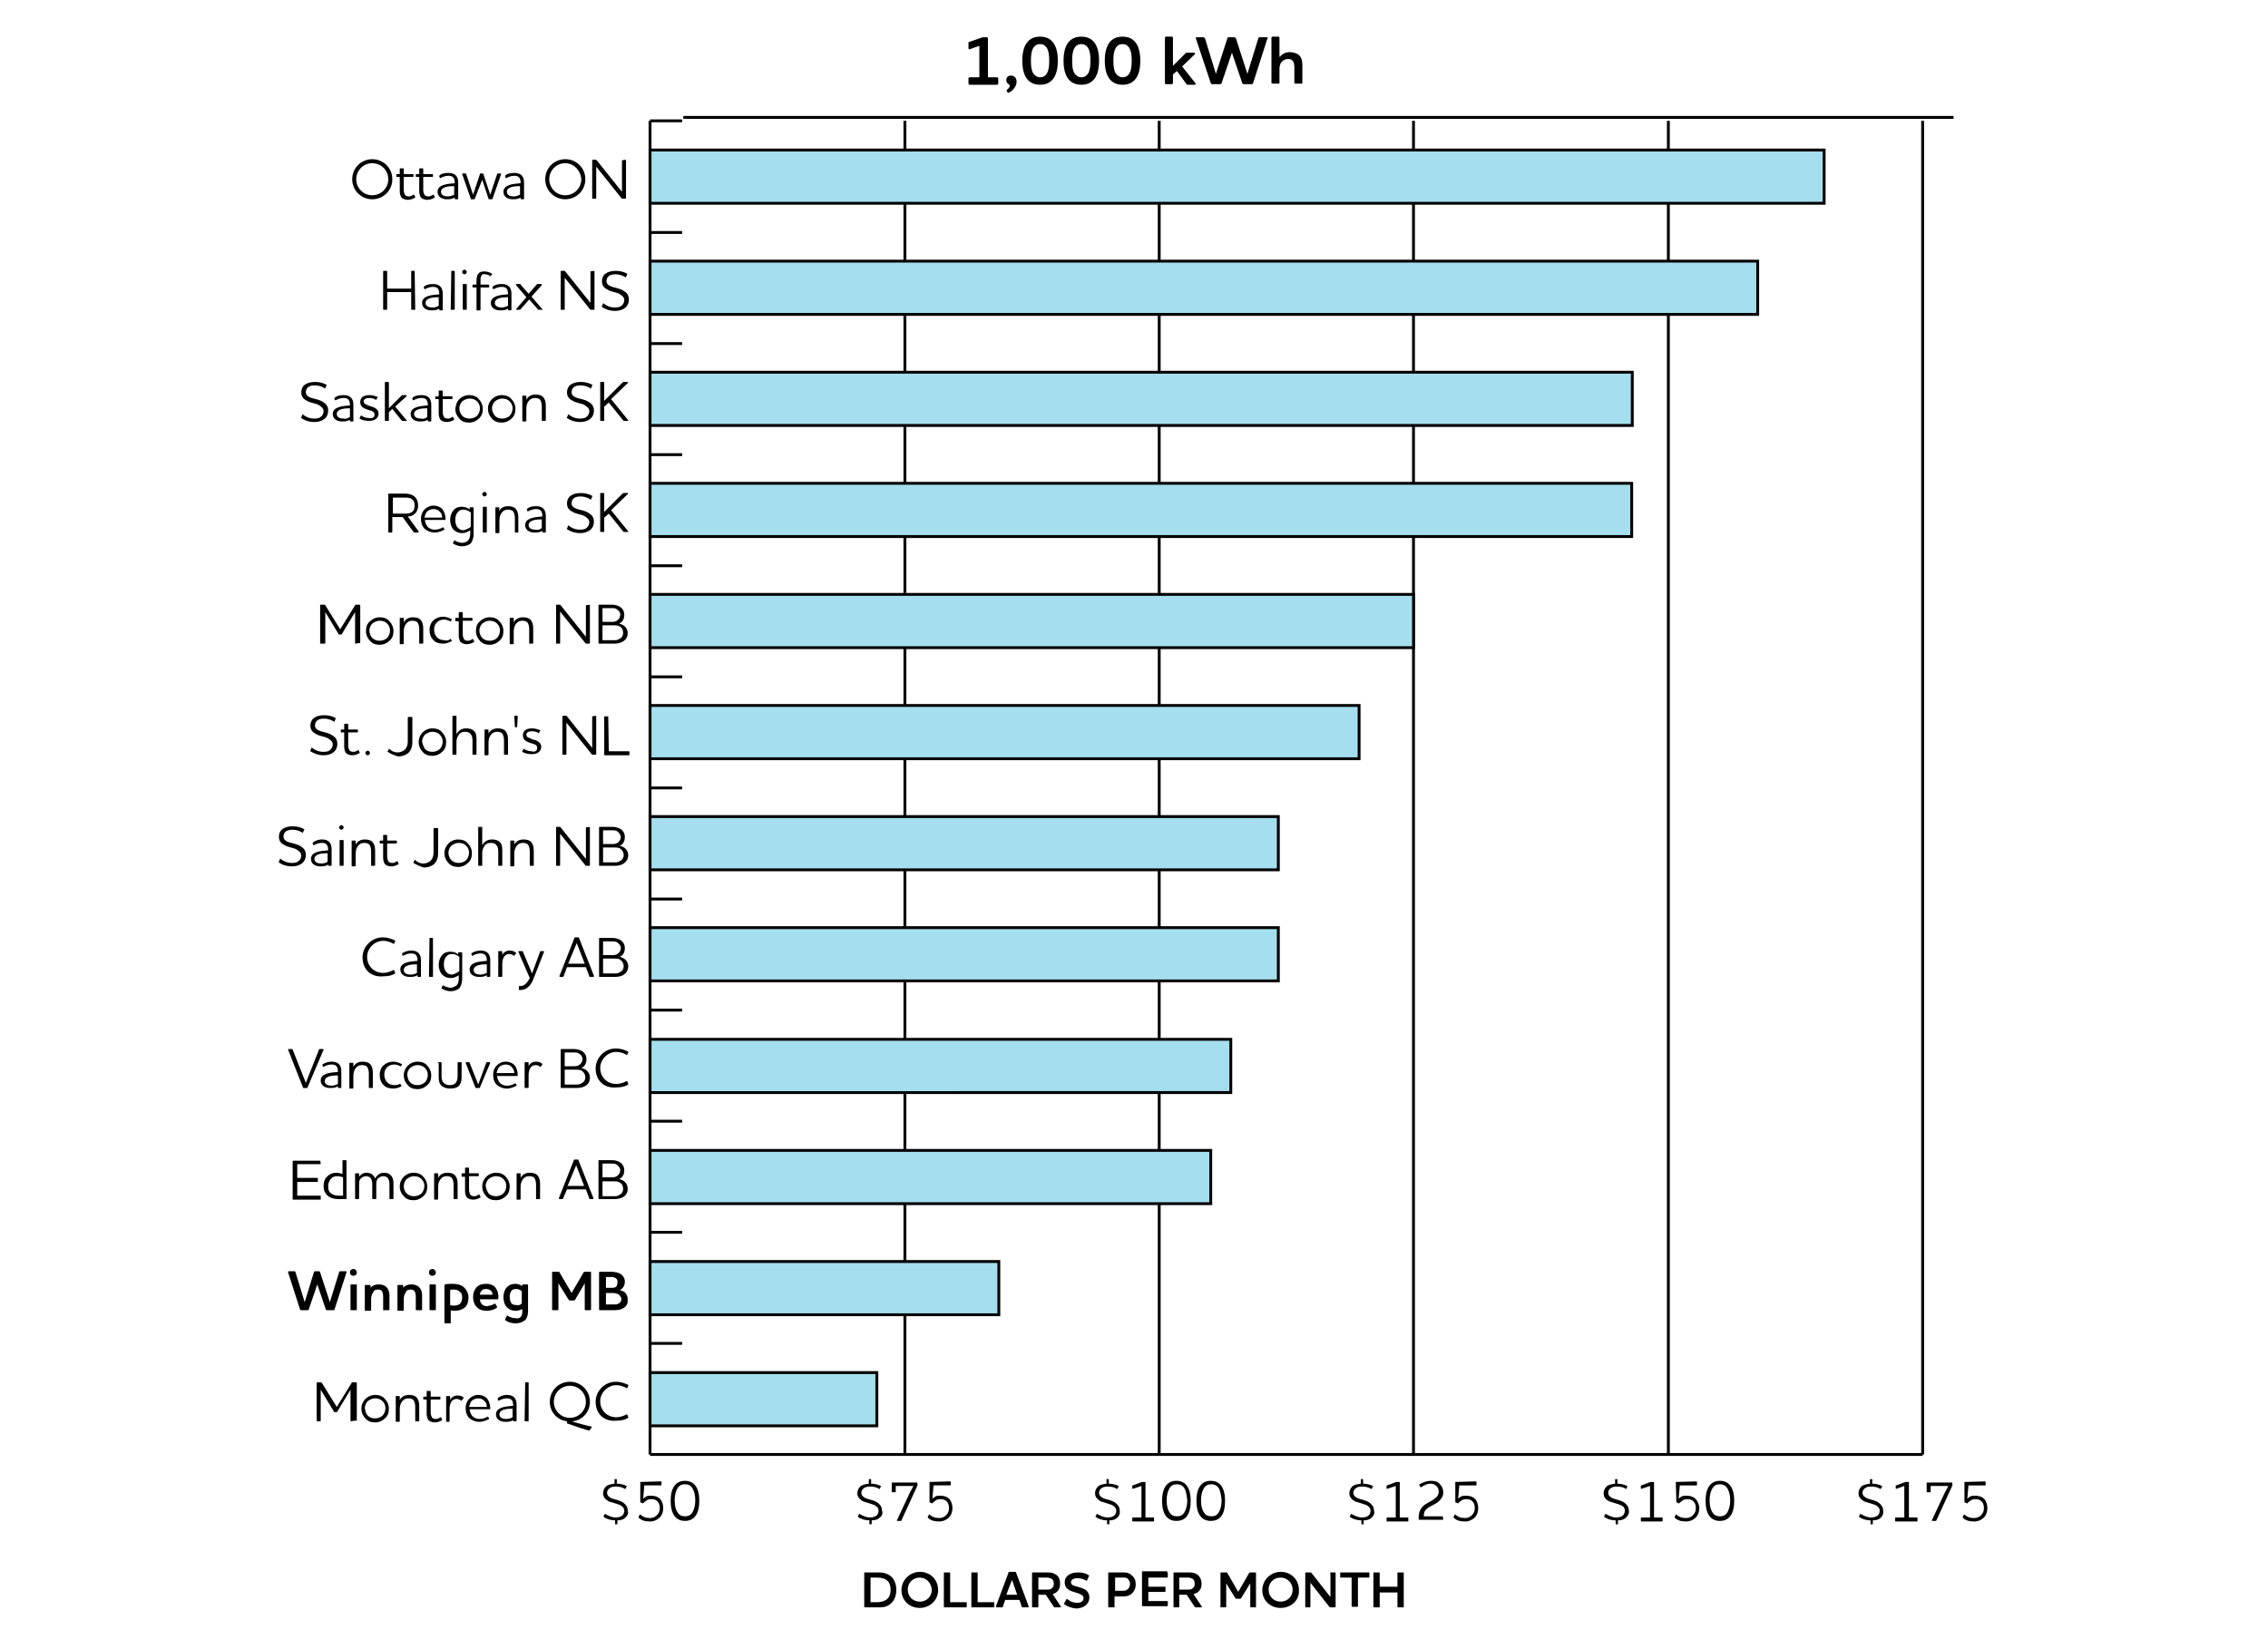 <svg xmlns="http://www.w3.org/2000/svg" viewBox="-121 97 396 288">
	<style>
		.st0{enable-background:new ;} .st1{fill:none;stroke:#000000;stroke-width:0.5;stroke-miterlimit:10;} .st2{fill:#A5DEEE;stroke:#000000;stroke-width:0.5;stroke-miterlimit:10;}
	</style>
	<path d="M-11.9 362.1c-.3.3-.8.4-1.3.4v.6s0 .1-.1.1h-.2s-.1 0-.1-.1v-.6c-.9 0-1.6-.3-2-.6 0 0-.1-.1 0-.1l.2-.4s.1-.1.1 0c.4.2 1 .6 1.8.6.5 0 .8-.1 1.1-.3.3-.2.4-.6.4-.9 0-.5-.4-.8-.8-1-.3-.1-1.5-.5-1.9-.6-.5-.3-1-.7-1-1.4 0-.5.2-.9.5-1.2.3-.3.8-.4 1.5-.5v-.7c0-.1 0-.1.1-.1h.2s.1 0 .1.1v.7c.7 0 1.3.2 1.7.4.1 0 .1.1 0 .1l-.2.4s-.1.1-.1 0c-.5-.3-1-.4-1.6-.4-.5 0-.9.1-1.2.4-.2.2-.3.4-.3.7 0 .5.4.8.9 1 .6.2 1.3.3 1.9.7.4.3.8.7.8 1.4.2.5-.1 1-.5 1.3zm2.7-6.3c0-.1.1-.1 0 0l3.6-.1c.1 0 .1.1.1.1v.5s0 .1-.1.1h-2.9l-.2 2.3c.2-.1.4-.3.6-.4.2-.1.5-.1.8-.1.7 0 1.2.2 1.6.6.3.4.5.9.5 1.6 0 .6-.2 1.2-.6 1.6-.4.4-1 .7-1.7.7-.9 0-1.5-.2-1.9-.6-.1 0-.1-.1-.1-.2l.2-.4s.1-.1.1 0c.5.4.9.6 1.7.6.5 0 .9-.2 1.2-.5.3-.3.5-.7.5-1.2s-.1-.9-.4-1.2c-.3-.3-.6-.4-1.1-.4-.4 0-.7.1-.9.3-.3.2-.4.3-.5.4 0 .1-.1.1-.1 0l-.3-.1c-.1 0-.1-.1-.1-.2v-3.4zm7.8 6.8c-1.6 0-2.5-1.2-2.5-3.5s.9-3.5 2.5-3.5 2.5 1.2 2.5 3.5-.9 3.5-2.5 3.5zm1.3-5.7c-.3-.5-.7-.7-1.3-.7-.6 0-1 .2-1.3.7-.3.5-.5 1.2-.5 2.1 0 1 .2 1.7.5 2.1.3.5.7.7 1.3.7.6 0 1-.2 1.3-.7.3-.5.5-1.2.5-2.1 0-.9-.2-1.6-.5-2.1zm32.6 5.2c-.3.3-.8.4-1.3.4v.6s0 .1-.1.1h-.2s-.1 0-.1-.1v-.6c-.9 0-1.6-.3-2-.6 0 0-.1-.1 0-.1l.2-.4s.1-.1.1 0c.4.2 1 .6 1.8.6.5 0 .8-.1 1.1-.3.3-.2.4-.6.4-.9 0-.5-.4-.8-.8-1-.3-.1-1.5-.5-1.9-.6-.5-.3-1-.7-1-1.4 0-.5.2-.9.5-1.2.3-.3.8-.4 1.5-.5v-.7c0-.1 0-.1.1-.1h.2s.1 0 .1.1v.7c.7 0 1.3.2 1.7.4.1 0 .1.1 0 .1l-.2.4s-.1.1-.1 0c-.5-.3-1-.4-1.6-.4-.5 0-.9.1-1.2.4-.2.2-.3.4-.3.7 0 .5.4.8.9 1 .6.2 1.3.3 1.9.7.4.3.8.7.8 1.4.2.5 0 1-.5 1.3zm6.6-6.4c.1 0 .1 0 0 0l.1.5v.2l-2.8 6.1c0 .1-.1.1-.1.1h-.6c-.1 0-.1-.1-.1-.1l2.3-4.9c.2-.3.4-.8.6-1.1h-3.1v1s0 .1-.1.1h-.5s-.1 0-.1-.1V356s0-.1.1-.1h4.3zm2.2.1c0-.1 0-.1 0 0l3.6-.1c.1 0 .1.1.1.1v.5s0 .1-.1.1H42l-.2 2.3c.2-.1.4-.3.6-.4.2-.1.5-.1.8-.1.7 0 1.2.2 1.6.6.3.4.5.9.5 1.6 0 .6-.2 1.2-.6 1.6-.4.4-1 .7-1.7.7-.9 0-1.5-.2-1.9-.6-.1 0-.1-.1-.1-.2l.2-.4s.1-.1.1 0c.5.4.9.6 1.7.6.5 0 .9-.2 1.2-.5.3-.3.5-.7.5-1.2s-.1-.9-.4-1.2c-.3-.3-.6-.4-1.1-.4-.4 0-.7.1-.9.3-.3.2-.4.3-.5.4 0 .1-.1.1-.1 0l-.3-.1c-.1 0-.1-.1-.1-.2v-3.4zm32.7 6.3c-.3.3-.8.4-1.3.4v.6s0 .1-.1.1h-.2s-.1 0-.1-.1v-.6c-.9 0-1.6-.3-2-.6 0 0-.1-.1 0-.1l.2-.4s.1-.1.1 0c.4.2 1 .6 1.8.6.5 0 .8-.1 1.1-.3.3-.2.4-.6.4-.9 0-.5-.4-.8-.8-1-.3-.1-1.5-.5-1.9-.6-.5-.3-1-.7-1-1.4 0-.5.2-.9.5-1.2.3-.3.8-.4 1.5-.5v-.7c0-.1 0-.1.1-.1h.2s.1 0 .1.1v.7c.7 0 1.3.2 1.7.4.1 0 .1.1 0 .1l-.2.4s-.1.1-.1 0c-.5-.3-1-.4-1.6-.4-.5 0-.9.1-1.2.4-.2.2-.3.4-.3.7 0 .5.4.8.9 1 .6.2 1.3.3 1.9.7.4.3.8.7.8 1.4.1.5-.1 1-.5 1.3zm2.8-5.1c-.1 0-.1 0-.1-.1v-.4c0-.1 0-.1.1-.1l1.6-.6h.5c.1 0 .1 0 .1.1v6.1h1.4s.1 0 .1.1v.5s0 .1-.1.1h-3.6s-.1 0-.1-.1v-.5s0-.1.1-.1h1.5v-5.5l-1.5.5zm7.6 5.6c-1.6 0-2.5-1.2-2.5-3.5s.9-3.5 2.5-3.5 2.5 1.2 2.5 3.5-.8 3.5-2.5 3.5zm1.4-5.7c-.3-.5-.8-.7-1.3-.7-.6 0-1 .2-1.3.7-.3.5-.5 1.2-.5 2.1 0 1 .2 1.7.5 2.1.3.5.7.7 1.3.7.6 0 1-.2 1.3-.7.3-.5.5-1.2.5-2.1-.1-.9-.2-1.6-.5-2.1zm4.6 5.7c-1.6 0-2.5-1.2-2.5-3.5s.9-3.5 2.5-3.5 2.5 1.2 2.5 3.5-.8 3.5-2.5 3.5zm1.4-5.7c-.3-.5-.8-.7-1.3-.7-.6 0-1 .2-1.3.7-.3.5-.5 1.2-.5 2.1 0 1 .2 1.7.5 2.1.3.5.7.7 1.3.7.6 0 1-.2 1.3-.7.3-.5.5-1.2.5-2.1-.1-.9-.2-1.6-.5-2.1zm26.6 5.2c-.3.3-.8.4-1.3.4v.6s0 .1-.1.1h-.2s-.1 0-.1-.1v-.6c-.9 0-1.6-.3-2-.6 0 0-.1-.1 0-.1l.2-.4s.1-.1.1 0c.4.2 1 .6 1.8.6.5 0 .8-.1 1.1-.3.3-.2.4-.6.4-.9 0-.5-.4-.8-.8-1-.3-.1-1.5-.5-1.9-.6-.5-.3-1-.7-1-1.4 0-.5.2-.9.5-1.2.3-.3.8-.4 1.5-.5v-.7c0-.1 0-.1.1-.1h.2s.1 0 .1.1v.7c.7 0 1.3.2 1.7.4.1 0 .1.1 0 .1l-.2.4s-.1.1-.1 0c-.5-.3-1-.4-1.6-.4-.5 0-.9.1-1.2.4-.2.2-.3.4-.3.7 0 .5.4.8.9 1 .6.2 1.3.3 1.9.7.4.3.8.7.8 1.4.2.5-.1 1-.5 1.3zm2.8-5.1c-.1 0-.1 0-.1-.1v-.4c0-.1 0-.1.1-.1l1.6-.6h.5c.1 0 .1 0 .1.1v6.1h1.4s.1 0 .1.1v.5s0 .1-.1.1h-3.6s-.1 0-.1-.1v-.5s0-.1.1-.1h1.5v-5.5l-1.5.5zm9.7 4.8s.1.1 0 0l.1.5s0 .1-.1.1h-4.1s-.1 0-.1-.1v-.2c0-.9.2-1.4.6-1.9.6-.7 1.5-.9 2.2-1.5.4-.3.7-.6.7-1.2 0-.3-.1-.7-.3-.9-.3-.3-.6-.5-1.1-.5-.7 0-1.2.3-1.6.6h-.2l-.2-.4c0-.1 0-.1.1-.1.5-.3 1.1-.6 2-.6.7 0 1.3.2 1.6.7.3.3.5.8.5 1.3 0 .8-.4 1.2-.8 1.6-.7.6-1.6.8-2.2 1.4-.3.3-.4.6-.4 1.2h3.3zm2.2-6c0-.1.1-.1 0 0l3.6-.1.1.1v.5s0 .1-.1.1h-2.9l-.2 2.3c.2-.1.3-.3.6-.4.2-.1.5-.1.8-.1.7 0 1.2.2 1.6.6.3.4.5.9.5 1.6 0 .6-.2 1.2-.6 1.6-.4.4-1 .7-1.7.7-.9 0-1.5-.2-1.9-.6-.1 0-.1-.1-.1-.2l.2-.4s.1-.1.1 0c.5.4.9.6 1.7.6.5 0 .9-.2 1.2-.5.3-.3.5-.7.5-1.2s-.1-.9-.4-1.2c-.3-.3-.6-.4-1.1-.4-.4 0-.7.1-.9.3-.3.2-.4.3-.5.4 0 .1-.1.1-.1 0l-.3-.1c-.1 0-.1-.1-.1-.2v-3.4zm29.7 6.3c-.3.3-.8.4-1.3.4v.6s0 .1-.1.1h-.2s-.1 0-.1-.1v-.6c-.9 0-1.6-.3-2-.6 0 0-.1-.1 0-.1l.2-.4s.1-.1.1 0c.4.2 1 .6 1.8.6.5 0 .8-.1 1.1-.3.3-.2.4-.6.4-.9 0-.5-.3-.8-.8-1-.3-.1-1.5-.5-1.9-.6-.6-.3-1-.7-1-1.4 0-.5.2-.9.5-1.2.3-.3.8-.4 1.5-.5v-.7c0-.1 0-.1.1-.1h.2s.1 0 .1.1v.7c.7 0 1.3.2 1.7.4.1 0 .1.1 0 .1l-.1.4s-.1.1-.1 0c-.5-.3-1-.4-1.6-.4-.5 0-.9.1-1.2.4-.2.2-.3.4-.3.7 0 .5.4.8.9 1 .6.2 1.3.3 1.9.7.4.3.8.7.8 1.4.1.5-.2 1-.6 1.3zm2.8-5.1c-.1 0-.1 0-.1-.1v-.4c0-.1 0-.1.1-.1l1.6-.6h.5c.1 0 .1 0 .1.1v6.1h1.4s.1 0 .1.1v.5l-.1.1h-3.6s-.1 0-.1-.1v-.5s0-.1.1-.1h1.5v-5.5l-1.5.5zm6-1.2c0-.1 0-.1 0 0l3.6-.1.1.1v.5s0 .1-.1.1h-2.9l-.2 2.3c.2-.1.3-.3.6-.4.2-.1.5-.1.8-.1.7 0 1.2.2 1.6.6.3.4.6.9.6 1.6 0 .6-.2 1.2-.6 1.6-.4.4-1 .7-1.7.7-.9 0-1.5-.2-1.9-.6-.1 0-.1-.1-.1-.2l.2-.4s.1-.1.1 0c.5.4.9.6 1.7.6.5 0 .9-.2 1.2-.5.3-.3.5-.7.5-1.2s-.1-.9-.4-1.2c-.3-.3-.6-.4-1.1-.4-.4 0-.7.1-.9.3-.3.2-.4.3-.5.4 0 .1-.1.1-.1 0l-.3-.1c-.1 0-.1-.1-.1-.2l-.1-3.4zm7.7 6.8c-1.6 0-2.5-1.2-2.5-3.5s.9-3.5 2.5-3.5 2.5 1.2 2.5 3.5-.9 3.5-2.5 3.5zm1.3-5.7c-.3-.5-.8-.7-1.3-.7-.6 0-1 .2-1.3.7-.3.5-.5 1.2-.5 2.1 0 1 .2 1.7.5 2.1.3.5.7.7 1.3.7.6 0 1-.2 1.3-.7.3-.5.5-1.2.5-2.1 0-.9-.2-1.6-.5-2.1zm26.7 5.2c-.3.3-.8.4-1.3.4v.6s0 .1-.1.1h-.2s-.1 0-.1-.1v-.6c-.9 0-1.6-.3-2-.6 0 0-.1-.1 0-.1l.2-.4s.1-.1.1 0c.4.2 1 .6 1.8.6.5 0 .8-.1 1.1-.3.3-.2.4-.6.4-.9 0-.5-.4-.8-.8-1-.3-.1-1.5-.5-1.9-.6-.5-.3-1-.7-1-1.4 0-.5.2-.9.5-1.2.3-.3.8-.4 1.5-.5v-.7c0-.1 0-.1.1-.1h.2s.1 0 .1.1v.7c.7 0 1.3.2 1.7.4.1 0 .1.1 0 .1l-.2.4s-.1.1-.1 0c-.5-.3-1-.4-1.6-.4-.5 0-.9.1-1.2.4-.2.2-.3.4-.3.7 0 .5.4.8.9 1 .6.2 1.3.3 1.9.7.4.3.8.7.8 1.4.1.5-.1 1-.5 1.3zm2.8-5.1c-.1 0-.1 0-.1-.1v-.4c0-.1 0-.1.1-.1l1.6-.6h.5c.1 0 .1 0 .1.1v6.1h1.4s.1 0 .1.1v.5s0 .1-.1.1H210s-.1 0-.1-.1v-.5s0-.1.1-.1h1.5v-5.5l-1.4.5zm9.7-1.3c.1 0 .1 0 0 0l.1.5v.2l-2.8 6.1c0 .1-.1.1-.1.1h-.6c-.1 0-.1-.1-.1-.1l2.3-4.9c.2-.3.4-.8.6-1.1h-3.1v1s0 .1-.1.1h-.5s-.1 0-.1-.1V356s0-.1.1-.1h4.3zm2.2.1c0-.1 0-.1 0 0l3.6-.1.1.1v.5s0 .1-.1.1h-2.9l-.2 2.3c.2-.1.3-.3.6-.4.2-.1.5-.1.8-.1.7 0 1.2.2 1.6.6.3.4.5.9.5 1.6 0 .6-.2 1.2-.6 1.6-.4.4-1 .7-1.7.7-.9 0-1.5-.2-1.9-.6-.1 0-.1-.1-.1-.2l.2-.4s.1-.1.1 0c.5.4.9.6 1.7.6.5 0 .9-.2 1.2-.5.3-.3.5-.7.5-1.2s-.1-.9-.4-1.2c-.3-.3-.6-.4-1.1-.4-.4 0-.7.1-.9.3-.3.2-.4.3-.5.4 0 .1-.1.1-.1 0l-.3-.1c-.1 0-.1-.1-.1-.2v-3.4z" class="st0"/>
	<path class="st1" d="M-7.5 351h222.2m-222.2 0V118.1M37 351V118.1M81.4 351V118.1M125.8 351V118.1M170.3 351V118.1M214.7 351V118.1M-7.5 351V118.1m0 232.9h5.6m-5.6-19.4h5.6m-5.6-19.4h5.6m-5.6-19.4h5.6m-5.6-19.4h5.6M-7.5 254h5.6m-5.6-19.4h5.6m-5.6-19.4h5.6m-5.6-19.4h5.6m-5.6-19.4h5.6M-7.5 157h5.6m-5.6-19.4h5.6m-5.6-19.5h5.6"/>
	<path class="st2" d="M-7.5 123.2h205v9.3h-205zm0 19.4h193.4v9.3H-7.5zm0 19.4H164v9.3H-7.5zm0 19.4h171.4v9.3H-7.5zm0 19.4h133.3v9.3H-7.5zm0 19.4h123.8v9.3H-7.5zm0 19.4h109.7v9.3H-7.5zm0 19.4h109.7v9.3H-7.5zm0 19.5H93.9v9.3H-7.5zm0 19.4h97.9v9.3H-7.5zm0 19.4h60.9v9.3H-7.5zm0 19.4h39.6v9.3H-7.5z"/>
	<path d="M-59.1 345.1c0 .1 0 .1 0 0l-.6.1c-.1 0-.1 0-.1-.1v-5.4l-2.3 3.8c0 .1-.1.1-.1.1h-.4c-.1 0-.1 0-.1-.1l-2.3-3.8v5.4s0 .1-.1.1h-.5s-.1 0-.1-.1v-6.6s0-.1.1-.1h.6c.1 0 .1 0 .2.1l2.6 4.2 2.6-4.2c0-.1.1-.1.2-.1h.6l.1.1v6.6zm1.9-3.8c.4-.4 1-.7 1.7-.7s1.3.2 1.7.7c.4.4.7 1 .7 1.7s-.2 1.3-.7 1.7c-.4.4-1 .7-1.7.7s-1.3-.2-1.7-.7c-.4-.4-.7-1-.7-1.7s.3-1.3.7-1.7zm.4 2.9c.3.3.7.5 1.3.5.5 0 1-.2 1.3-.5.3-.3.5-.8.5-1.3s-.2-.9-.5-1.2c-.3-.3-.7-.5-1.3-.5-.5 0-.9.2-1.3.5-.3.3-.5.8-.5 1.2.1.6.2 1 .5 1.3zm5.6-2.7c.3-.6.9-.9 1.6-.9.5 0 1 .1 1.3.4.3.3.5.8.5 1.5v2.6s0 .1-.1.1h-.5c-.1 0-.1 0-.1-.1v-2.4c0-.5-.1-.9-.3-1.2-.2-.2-.5-.3-.9-.3-.5 0-.9.2-1.2.7-.2.3-.3.7-.3 1.2v2.1l-.1.1h-.5s-.1 0-.1-.1v-4.3c0-.1 0-.1.1-.1h.5s.1 0 .1.1v.6zm5.4 2.2c0 .3.1.6.2.8.1.2.4.3.7.3.3 0 .5-.1.8-.3h.1l.2.4v.1c-.3.2-.8.4-1.3.4s-.9-.2-1.1-.4c-.2-.3-.3-.7-.3-1.1v-2.5h-.5s-.1 0-.1-.1v-.3c0-.1.1-.1.1-.1h.5v-.9s0-.1.1-.1h.5s.1 0 .1.1v.9h1.6s.1 0 .1.1v.3s0 .1-.1.1h-1.6v2.3zm5.7-2.5l-.3.4h-.1c-.2-.2-.5-.3-.8-.3-.4 0-.7.2-.9.5-.2.3-.3.8-.3 1.2v2.2l-.1.1h-.4s-.1 0-.1-.1v-4.3c0-.1 0-.1.1-.1h.5s.1 0 .1.1v.6c.2-.5.7-.8 1.3-.8.4 0 .8.1 1.1.4l-.1.1zm4.2 3.2h.1l.2.3v.1c-.4.2-1 .5-1.7.5s-1.4-.3-1.8-.7c-.4-.4-.6-1-.6-1.7 0-.6.2-1.2.6-1.6.4-.4.9-.7 1.6-.7.7 0 1.3.3 1.6.7.3.4.5 1 .5 1.7 0 .1 0 .1-.1.1H-39c0 .4.2.8.4 1.1.3.4.8.6 1.3.6.6 0 1.1-.2 1.4-.4zm-.1-1.7c0-.4-.1-.8-.4-1-.2-.3-.6-.5-1.1-.5-.5 0-.9.2-1.2.5-.2.3-.3.6-.4 1h3.1zm3.5-2.1c.7 0 1.7.2 1.7 1.7v2.8s0 .1-.1.1h-.4s-.1 0-.1-.1v-.1c-.5.3-.9.3-1.4.3-.8 0-1.6-.4-1.6-1.3 0-1.3 1.8-1.4 3-1.5v-.1c0-1-.5-1.2-1.1-1.2-.6 0-1 .2-1.4.4h-.1l-.1-.3v-.1c.4-.4 1-.6 1.6-.6zm1 3.9V343c-.9 0-2.3.1-2.3 1 0 .6.6.8 1.2.8.4 0 .7-.1 1.1-.3zm2.2-6.1h.5c.1 0 .1.1.1.1v6.6s0 .1-.1.1h-.5s-.1 0-.1-.1l.1-6.7c-.1.1-.1 0 0 0zm11.6 7.9l-.3.4s0 .1-.1.1c-.4 0-2.1-.6-3.8-1.2-.1 0-.1-.1-.1-.2v-.2c-1.7-.2-3-1.6-3-3.4 0-2 1.6-3.5 3.5-3.5s3.5 1.5 3.5 3.5c0 1.8-1.3 3.2-3 3.4 0 0 0 .1.1.1.7.2 2.4.7 3.1.8.1.1.2.2.1.2zm-3.8-7.3c-1.6 0-2.8 1.3-2.8 2.8 0 1.5 1.2 2.8 2.8 2.8 1.6 0 2.8-1.3 2.8-2.8 0-1.5-1.2-2.8-2.8-2.8zm4.5 2.8c0-1.9 1.6-3.5 3.5-3.5 1 0 1.6.3 2.1.5.1 0 .1.1.1.2l-.2.4c0 .1-.1.1-.1 0-.4-.2-1-.5-1.8-.5-1.5 0-2.8 1.3-2.8 2.8 0 1.7 1.3 2.8 2.8 2.8.8 0 1.4-.3 1.8-.5h.1l.2.5v.1c-.5.3-1.1.5-2.1.5-2 .2-3.6-1.1-3.6-3.3zm-44.8-22.6c0-.1.1-.2.2-.2h1c.1 0 .1.1.1.2l-2.1 6.5c0 .1-.1.1-.2.1h-1.1c-.1 0-.2 0-.2-.1l-1.5-4.4-1.5 4.4c0 .1-.1.1-.2.1h-1.1c-.1 0-.2 0-.2-.1l-2.1-6.5c0-.1 0-.2.1-.2h1c.1 0 .2.1.2.2l1.6 5.2 1.6-5.2c0-.1.1-.2.2-.2h.7c.1 0 .2.1.2.2l1.7 5.2 1.6-5.2zm1.9 0c0-.4.3-.6.6-.6s.6.3.6.6c0 .4-.3.6-.6.6s-.6-.2-.6-.6zm.2 2.1h.9c.1 0 .1.1.1.1v4.3c0 .1-.1.1-.1.1h-.9c-.1 0-.1-.1-.1-.1v-4.3c0-.1 0-.1.1-.1zm6.7 4.4c0 .1-.1.1-.1.1h-.9c-.1 0-.1 0-.1-.1v-2.3c0-.4-.1-.7-.2-.9-.1-.2-.4-.3-.7-.3-.4 0-.7.1-.8.4-.2.3-.4.7-.4 1.2v2c0 .1-.1.1-.1.1h-.9c-.1 0-.1 0-.1-.1v-4.3c0-.1.1-.1.1-.1h.8c.1 0 .1.1.1.1v.4c.3-.4.8-.6 1.4-.6.5 0 1 .1 1.4.5.3.3.5.8.5 1.4v2.5zm5.7 0c0 .1-.1.1-.1.1h-.9c-.1 0-.1 0-.1-.1v-2.3c0-.4-.1-.7-.2-.9-.1-.2-.4-.3-.7-.3-.4 0-.7.1-.8.4-.2.3-.4.7-.4 1.2v2c0 .1-.1.1-.1.1h-.9c-.1 0-.1 0-.1-.1v-4.3c0-.1.1-.1.1-.1h.8c.1 0 .1.1.1.1v.4c.3-.4.8-.6 1.4-.6.5 0 1 .1 1.4.5.3.3.5.8.5 1.4v2.5zm1.2-6.5c0-.4.3-.6.6-.6s.6.3.6.6c0 .4-.3.6-.6.6s-.6-.2-.6-.6zm.2 2.1h.9c.1 0 .1.1.1.1v4.3c0 .1-.1.1-.1.1h-.9c-.1 0-.1-.1-.1-.1v-4.3c0-.1 0-.1.1-.1zm4-.1c.8 0 1.5.2 2 .7.4.4.7 1 .7 1.7s-.2 1.3-.5 1.6c-.5.5-1.2.7-1.8.7-.3 0-.6 0-.8-.1v2.2c0 .1-.1.1-.1.1h-.9c-.1 0-.1-.1-.1-.1v-6.5c0-.1.1-.1.1-.2.3-.1.9-.1 1.4-.1zm-.5 3.7c.2.1.4.1.7.1.4 0 .7-.1 1-.3.2-.2.4-.6.4-1.1 0-.5-.1-.8-.4-1-.3-.3-.6-.4-1.1-.4-.2 0-.5 0-.6.1v2.6zm7.7-.2c.1-.1.2 0 .2 0l.3.5c0 .1 0 .1-.1.2-.4.3-1 .5-1.7.5-.8 0-1.4-.2-1.8-.7-.4-.4-.6-1-.6-1.7s.2-1.2.6-1.7c.4-.4.9-.6 1.7-.6.8 0 1.4.3 1.7.8.3.4.5 1.1.4 1.8 0 .1-.1.1-.1.1h-3.1c0 .3.1.6.3.8.2.3.6.4 1 .4.5-.1.9-.2 1.2-.4zm-.3-1.6c0-.3-.1-.5-.3-.7-.2-.2-.5-.3-.8-.3-.4 0-.7.1-.8.3-.2.2-.3.4-.3.7h2.2zm4.9 3.9c.2-.2.3-.5.3-.9v-.5c-.4.2-.7.3-1.2.3-.6 0-1.1-.2-1.5-.6-.4-.4-.6-1.1-.6-1.8 0-.6.2-1.3.6-1.7.4-.4.8-.6 1.5-.6.5 0 .9.2 1.2.4v-.2c0-.1.1-.1.1-.1h.8c.1 0 .1.1.1.1v4.5c0 .8-.2 1.4-.6 1.7-.4.3-.9.5-1.6.5-.7 0-1.3-.2-1.7-.5-.1 0-.1-.1-.1-.2l.3-.6c0-.1.1-.1.2 0 .3.2.8.4 1.3.4.4.1.7 0 .9-.2zm.2-2.4v-2.1c-.2-.2-.5-.4-1-.4-.4 0-.6.1-.8.3-.2.3-.3.6-.3 1.1 0 .4.1.8.3 1.1.2.2.4.3.8.3.4.1.8 0 1-.3zm12.1 1.1c0 .1-.1.1-.1.1h-.9c-.1 0-.1-.1-.1-.1v-4.6l-1.7 2.9c-.1.1-.1.1-.2.1h-.7c-.1 0-.1 0-.2-.1l-1.8-2.9v4.6c0 .1-.1.1-.1.1h-.9c-.1 0-.1-.1-.1-.1v-6.5c0-.1.1-.1.1-.1h1c.1 0 .2 0 .2.1l2.1 3.6 2.1-3.6c.1-.1.1-.1.2-.1h1c.1 0 .1.1.1.1v6.5zm4.2.1h-2.7c-.1 0-.1-.1-.1-.1v-6.5c0-.1.1-.1.1-.1h2.1c.5 0 1.1.1 1.6.4.4.3.7.7.7 1.3 0 .7-.3 1.2-.9 1.5 1 .2 1.4.8 1.4 1.7.1 1.3-1.1 1.8-2.2 1.8zm.1-5.6c-.2-.1-.4-.2-.7-.2h-1v1.9h.9c.2 0 .5 0 .7-.1.3-.1.4-.4.4-.8.1-.4-.1-.7-.3-.8zm.4 2.8c-.2-.1-.5-.2-1-.2h-1.1v2h1.4c.3 0 .5 0 .7-.1.3-.1.6-.4.6-.9-.1-.3-.2-.6-.6-.8zm-52-23.4s.1.1 0 0l.1.6s0 .1-.1.1h-4v2.4h3.5s.1 0 .1.1v.5s0 .1-.1.1h-3.5v2.4h4c.1 0 .1 0 .1.1v.5s0 .1-.1.1h-4.7s-.1 0-.1-.1v-6.6s0-.1.1-.1h4.7zm3.2 6.8c-.8 0-1.5-.2-2-.7-.4-.4-.6-.9-.6-1.5s.1-1.1.4-1.5c.4-.5 1-.9 1.8-.9.4 0 .7.1 1.1.2v-2.3s0-.1.1-.1h.5l.1.1v6.6s0 .1-.1.1h-1.3zm.8-.5v-3.3c-.3-.1-.6-.2-1-.2-.6 0-1 .2-1.3.7-.2.3-.3.7-.3 1.1 0 .5.1.9.4 1.1.4.4.9.5 1.5.5h.7zm2.8-3.4c.3-.4.7-.7 1.3-.7.4 0 .7.1 1 .3.2.2.4.4.5.7.1-.2.3-.5.6-.7.3-.2.6-.3.9-.3.5 0 .9.1 1.2.4.3.3.5.7.5 1.4v2.7s0 .1-.1.1h-.5s-.1 0-.1-.1v-2.5c0-.5-.1-.8-.3-1.1-.2-.2-.5-.3-.8-.3-.4 0-.7.2-1 .5-.2.3-.2.7-.2 1.2v2.2s0 .1-.1.1h-.5s-.1 0-.1-.1v-2.5c0-.5-.1-.8-.3-1.1-.2-.2-.5-.3-.8-.3-.4 0-.7.2-1 .5-.2.3-.2.6-.2 1.1v2.3l-.1.1h-.5s-.1 0-.1-.1V302c0-.1 0-.1.1-.1h.5s.1 0 .1.1v.5zm7.8 0c.4-.4 1-.7 1.7-.7s1.3.2 1.7.7c.4.4.7 1 .7 1.7s-.2 1.3-.7 1.7c-.4.4-1 .7-1.7.7s-1.3-.2-1.7-.7c-.4-.4-.7-1-.7-1.7s.3-1.3.7-1.7zm.5 2.9c.3.3.7.5 1.3.5.5 0 1-.2 1.3-.5.3-.3.5-.8.5-1.3s-.2-.9-.5-1.2c-.3-.3-.7-.5-1.3-.5-.5 0-.9.2-1.3.5-.3.3-.5.8-.5 1.2 0 .6.2 1 .5 1.3zm5.5-2.7c.3-.6.9-.9 1.6-.9.5 0 1 .1 1.3.4.3.3.5.8.5 1.5v2.6s0 .1-.1.1h-.5c-.1 0-.1 0-.1-.1v-2.4c0-.5-.1-.9-.3-1.2-.2-.2-.5-.3-.9-.3-.5 0-.9.2-1.2.7-.2.3-.3.7-.3 1.2v2.1l-.1.1h-.5s-.1 0-.1-.1V302c0-.1 0-.1.1-.1h.5s.1 0 .1.1v.7zm5.4 2.1c0 .3.1.6.2.8.1.2.4.3.7.3.3 0 .5-.1.8-.3h.1l.2.4v.1c-.3.2-.8.4-1.3.4s-.9-.2-1.1-.4c-.2-.3-.3-.7-.3-1.1v-2.5h-.5s-.1 0-.1-.1v-.4c0-.1.1-.1.1-.1h.5v-.9s0-.1.1-.1h.5s.1 0 .1.1v.9h1.6s.1 0 .1.1v.3s0 .1-.1.1h-1.6v2.4zm3-2.3c.4-.4 1-.7 1.7-.7s1.3.2 1.7.7c.4.4.7 1 .7 1.7s-.2 1.3-.7 1.7c-.4.4-1 .7-1.7.7s-1.3-.2-1.7-.7c-.4-.4-.7-1-.7-1.7s.3-1.3.7-1.7zm.4 2.9c.3.3.7.5 1.3.5.5 0 1-.2 1.3-.5.3-.3.5-.8.5-1.3s-.2-.9-.5-1.2c-.3-.3-.7-.5-1.3-.5-.5 0-.9.2-1.3.5-.3.3-.5.8-.5 1.2.1.6.3 1 .5 1.3zm5.6-2.7c.3-.6.9-.9 1.6-.9.5 0 1 .1 1.3.4.3.3.5.8.5 1.5v2.6s0 .1-.1.1h-.5c-.1 0-.1 0-.1-.1v-2.4c0-.5-.1-.9-.3-1.2-.2-.2-.5-.3-.9-.3-.5 0-.9.2-1.2.7-.2.3-.3.7-.3 1.2v2.1l-.1.1h-.5s-.1 0-.1-.1V302c0-.1 0-.1.1-.1h.5s.1 0 .1.1v.7zm7.4 3.6c0 .1-.1.1-.1.1h-.5c-.1 0-.1 0-.1-.1v-.1l2.6-6.6c0-.1.1-.1.1-.1h.6c.1 0 .1 0 .1.1l2.6 6.6v.1s0 .1-.1.1h-.5c-.1 0-.1 0-.1-.1l-.6-1.6H-22l-.7 1.6zm2.3-5.8l-1.5 3.6h2.9l-1.4-3.6zm6.7 5.9h-2.7s-.1 0-.1-.1v-6.6s0-.1.1-.1h2.2c.5 0 1 .1 1.5.4.4.3.7.7.7 1.4 0 .8-.4 1.3-.9 1.5.9.2 1.5.8 1.5 1.7 0 1.3-1.1 1.8-2.3 1.8zm.4-6c-.2-.2-.6-.2-.9-.2h-1.6v2.4h1.5c.4 0 .7 0 1-.2.3-.2.6-.5.6-1.1 0-.3-.3-.7-.6-.9zm.5 3.1c-.3-.2-.7-.2-1.3-.2h-1.7v2.6h2c.3 0 .6 0 .9-.2.4-.2.7-.5.7-1.1 0-.5-.2-.9-.6-1.1zm-54.5-16.6c0 .1-.1.1-.1.1h-.6c-.1 0-.1 0-.1-.1l-2.6-6.6c0-.1 0-.1.1-.1h.6c.1 0 .1 0 .1.1l2.3 5.8 2.3-5.8c0-.1.1-.1.1-.1h.6c.1 0 .1.1.1.1l-2.8 6.6zm4.2-4.5c.7 0 1.7.2 1.7 1.7v2.8s0 .1-.1.1h-.4s-.1 0-.1-.1v-.2c-.5.3-.9.3-1.4.3-.8 0-1.6-.4-1.6-1.3 0-1.3 1.8-1.4 3-1.5v-.1c0-1-.5-1.2-1.1-1.2-.6 0-1 .2-1.4.4h-.1l-.1-.3v-.1c.4-.3 1-.5 1.6-.5zm1.1 3.9v-1.5c-.9 0-2.3.1-2.3 1 0 .6.6.8 1.2.8.3 0 .7-.1 1.1-.3zm2.7-3c.3-.6.9-.9 1.6-.9.5 0 1 .1 1.3.4.3.3.5.8.5 1.5v2.6s0 .1-.1.1h-.5c-.1 0-.1 0-.1-.1v-2.4c0-.5-.1-.9-.3-1.2-.2-.2-.5-.3-.9-.3-.5 0-.9.2-1.2.7-.2.3-.3.7-.3 1.2v2.1l-.1.1h-.5s-.1 0-.1-.1v-4.3c0-.1 0-.1.1-.1h.5s.1 0 .1.1v.6zm8.1 3c.1-.1.1 0 .1 0l.2.3v.1c-.4.2-.9.4-1.4.4-.8 0-1.4-.2-1.8-.7-.4-.4-.6-1-.6-1.7 0-.6.2-1.1.5-1.5.5-.5 1.1-.8 1.9-.8.5 0 1 .2 1.4.4.1 0 .1.1.1.1l-.2.3s-.1.1-.1 0c-.4-.2-.7-.3-1.1-.3-.5 0-1 .2-1.3.6-.3.3-.4.7-.4 1.2s.2 1 .5 1.3c.3.3.7.5 1.3.5.1 0 .5 0 .9-.2zm1.4-3.2c.4-.4 1-.7 1.7-.7s1.3.2 1.7.7c.4.4.7 1 .7 1.7s-.2 1.3-.7 1.7c-.4.4-1 .7-1.7.7s-1.3-.2-1.7-.7c-.4-.4-.7-1-.7-1.7s.3-1.3.7-1.7zm.4 2.9c.3.3.7.5 1.3.5.5 0 1-.2 1.3-.5.3-.3.5-.8.5-1.3s-.2-.9-.5-1.2c-.3-.3-.7-.5-1.3-.5-.5 0-.9.2-1.3.5-.3.3-.5.8-.5 1.2.1.6.2 1 .5 1.3zm4.8-3.4c0-.1.1-.1.1-.1h.5s.1 0 .1.1v2.4c0 .4.1.7.2.9.2.3.6.6 1.2.6s1-.2 1.2-.6c.1-.2.2-.5.2-.9v-2.4c0-.1 0-.1.1-.1h.5c.1 0 .1 0 .1.1v2.5c0 .6-.1.9-.3 1.3-.3.5-.9.7-1.7.7-.8 0-1.4-.3-1.7-.7-.2-.3-.3-.7-.3-1.3v-2.5zm7.4 4.3c0 .1-.1.1-.1.1h-.6c-.1 0-.1 0-.1-.1l-1.7-4.3s0-.1.1-.1h.5c.1 0 .1 0 .1.1l1.5 3.8 1.4-3.8c0-.1.1-.1.1-.1h.5c.1 0 .1.1.1.1l-1.8 4.3zm6.1-.7h.1l.2.3v.1c-.4.2-1 .5-1.7.5s-1.4-.3-1.8-.7c-.4-.4-.6-1-.6-1.7 0-.6.2-1.2.6-1.6.4-.4.9-.7 1.6-.7.7 0 1.3.3 1.6.7.3.4.5 1 .5 1.7 0 .1 0 .1-.1.1h-3.5c0 .4.2.8.4 1.1.3.4.8.6 1.3.6.6 0 1.1-.2 1.4-.4zm-.1-1.8c0-.4-.2-.8-.4-1-.2-.3-.6-.5-1.1-.5-.5 0-.9.2-1.2.5-.2.3-.3.6-.4 1h3.1zm4.9-1.5l-.3.4h-.1c-.2-.2-.5-.3-.8-.3-.4 0-.7.2-.9.5-.2.3-.3.8-.3 1.2v2.2l-.1.1h-.5s-.1 0-.1-.1v-4.3c0-.1 0-.1.1-.1h.5s.1 0 .1.1v.6c.2-.5.7-.8 1.3-.8.4 0 .8.1 1.1.4v.1zm6 4.1H-23s-.1 0-.1-.1v-6.6s0-.1.1-.1h2.2c.5 0 1 .1 1.5.4.4.3.7.7.7 1.4 0 .8-.4 1.3-.9 1.5.9.2 1.5.8 1.5 1.7 0 1.3-1.1 1.8-2.3 1.8zm.4-6c-.2-.2-.6-.2-.9-.2h-1.6v2.4h1.5c.4 0 .7 0 1-.2.3-.2.6-.5.6-1.1 0-.3-.2-.7-.6-.9zm.5 3c-.3-.2-.7-.2-1.3-.2h-1.7v2.6h2c.3 0 .6 0 .9-.2.4-.2.7-.5.7-1.1 0-.4-.2-.8-.6-1.1zm2.4-.4c0-1.9 1.6-3.5 3.5-3.5 1 0 1.6.3 2.1.5.1 0 .1.1.1.2l-.2.4c0 .1-.1.1-.1 0-.4-.2-1-.5-1.8-.5-1.5 0-2.8 1.3-2.8 2.8 0 1.7 1.3 2.8 2.8 2.8.8 0 1.4-.3 1.8-.5h.1l.2.5v.1c-.5.3-1.1.5-2.1.5-2.1.2-3.6-1.2-3.6-3.3zm-40.7-19.4c0-1.9 1.6-3.5 3.5-3.5 1 0 1.6.3 2.1.5.1 0 .1.1.1.2l-.2.4c0 .1-.1.1-.1 0-.4-.2-1-.5-1.8-.5-1.5 0-2.8 1.3-2.8 2.8 0 1.7 1.3 2.8 2.8 2.8.8 0 1.4-.3 1.8-.5h.1l.2.5v.1c-.5.3-1.1.5-2.1.5-2.1.2-3.6-1.2-3.6-3.3zm8.5-1.2c.7 0 1.7.2 1.7 1.7v2.8s0 .1-.1.1h-.4s-.1 0-.1-.1v-.2c-.5.3-.9.3-1.4.3-.8 0-1.6-.4-1.6-1.3 0-1.3 1.8-1.4 3-1.5v-.1c0-1-.5-1.2-1.1-1.2-.6 0-1 .2-1.4.4h-.1l-.1-.3v-.1c.4-.3 1-.5 1.6-.5zm1 3.9v-1.5c-.9 0-2.3.1-2.3 1 0 .6.6.8 1.2.8.4 0 .8-.1 1.1-.3zm2.2-6.1h.5c.1 0 .1.1.1.1v6.6s0 .1-.1.1h-.5s-.1 0-.1-.1l.1-6.7c-.1 0-.1 0 0 0zm4.8 8.2c.2-.3.3-.6.3-1.1v-.6c-.4.3-.9.5-1.4.5-.6 0-1.1-.2-1.5-.6-.4-.4-.6-1.1-.6-1.7 0-.6.2-1.3.6-1.7.3-.4.8-.6 1.4-.6.7 0 1.1.2 1.4.5v-.3c0-.1 0-.1.1-.1h.5s.1 0 .1.1v4.5c0 .7-.2 1.3-.5 1.7-.4.3-.9.5-1.5.5s-1.2-.2-1.6-.5c0 0-.1-.1 0-.1l.2-.4s.1-.1.1 0c.4.2.8.4 1.4.4.4-.1.8-.3 1-.5zm.4-2.4v-2.5c-.3-.2-.6-.5-1.3-.5-.5 0-.8.2-1 .5-.3.3-.4.8-.4 1.3s.1 1 .4 1.3c.2.3.6.5 1 .5.5-.1.9-.3 1.3-.6zm3.7-3.6c.7 0 1.7.2 1.7 1.7v2.8s0 .1-.1.1h-.4s-.1 0-.1-.1v-.2c-.5.3-.9.3-1.4.3-.8 0-1.6-.4-1.6-1.3 0-1.3 1.8-1.4 3-1.5v-.1c0-1-.5-1.2-1.1-1.2-.6 0-1 .2-1.4.4h-.1l-.1-.3v-.1c.4-.3 1-.5 1.6-.5zm1.1 3.9v-1.5c-.9 0-2.3.1-2.3 1 0 .6.6.8 1.2.8.3 0 .7-.1 1.1-.3zm5.1-3.4l-.3.4h-.1c-.2-.2-.5-.3-.8-.3-.4 0-.7.2-.9.5-.2.3-.3.8-.3 1.2v2.2l-.1.1h-.5s-.1 0-.1-.1v-4.3c0-.1 0-.1.1-.1h.5s.1 0 .1.1v.6c.2-.5.7-.8 1.3-.8.4 0 .8.1 1.1.4.1 0 .1.1 0 .1zm3.1 4.3c-.2.6-.5 1.1-.9 1.5-.4.4-.9.6-1.6.6 0 0-.1 0-.1-.1v-.5s0-.1.1-.1h.2c.4 0 .7-.2 1-.5.2-.2.4-.5.6-.9l-2-4.6s0-.1.1-.1h.6c.1 0 .1 0 .1.1l1.6 3.8 1.4-3.8c0-.1.1-.1.1-.1h.5c.1 0 .1.1.1.1l-1.8 4.6zm5.2-.3c0 .1-.1.1-.1.1h-.5c-.1 0-.1 0-.1-.1v-.1l2.6-6.6c0-.1.1-.1.1-.1h.6c.1 0 .1 0 .1.1l2.6 6.6v.1s0 .1-.1.1h-.6c-.1 0-.1 0-.1-.1l-.6-1.6H-22l-.6 1.6zm2.3-5.8l-1.5 3.6h2.9l-1.4-3.6zm6.7 5.9h-2.7s-.1 0-.1-.1v-6.6s0-.1.1-.1h2.2c.5 0 1 .1 1.5.4.4.3.7.7.7 1.4 0 .8-.4 1.3-.9 1.5.9.2 1.5.8 1.5 1.7-.1 1.3-1.1 1.8-2.3 1.8zm.4-6c-.2-.2-.6-.2-.9-.2h-1.6v2.4h1.5c.4 0 .7 0 1-.2.3-.2.6-.5.6-1.1 0-.3-.3-.7-.6-.9zm.5 3c-.3-.2-.7-.2-1.3-.2h-1.7v2.6h2c.3 0 .6 0 .9-.2.4-.2.7-.5.7-1.1 0-.4-.2-.8-.6-1.1zm-59.6-17c-.1 0-.1-.1 0-.1l.2-.5c0-.1.1-.1.1 0 .4.3 1 .7 2 .7.5 0 .9-.1 1.1-.3.3-.2.5-.6.5-1 0-.5-.4-.8-.9-1.1-.6-.3-1.3-.3-2-.7-.6-.3-1-.7-1-1.5 0-.5.2-1 .6-1.3.4-.3 1-.5 1.8-.5s1.5.2 2 .5c.1 0 .1.1 0 .1l-.2.5c0 .1-.1.1-.1 0-.5-.3-1.1-.5-1.7-.5-.6 0-1 .1-1.3.4-.2.2-.3.5-.3.8 0 .5.4.8 1 1 .7.2 1.4.3 2 .7.5.3.9.7.9 1.5 0 .7-.3 1.2-.7 1.5-.4.3-1 .5-1.7.5-1 0-1.8-.3-2.3-.7zm7.5-4c.7 0 1.7.2 1.7 1.7v2.8s0 .1-.1.1h-.4s-.1 0-.1-.1v-.1c-.5.3-.9.3-1.4.3-.8 0-1.6-.4-1.6-1.3 0-1.3 1.8-1.4 3-1.5v-.1c0-1-.5-1.2-1.1-1.2-.6 0-1 .2-1.4.4h-.1l-.1-.3v-.1c.4-.4 1-.6 1.6-.6zm1 3.9V246c-.9 0-2.3.1-2.3 1 0 .6.6.8 1.2.8.4 0 .8-.1 1.1-.3zm2-6c0-.2.2-.4.4-.4s.4.2.4.4-.2.4-.4.4-.4-.2-.4-.4zm.2 2.2h.5c.1 0 .1 0 .1.1v4.3s0 .1-.1.1h-.5s-.1 0-.1-.1v-4.3c0-.1 0-.1.1-.1zm2.7.8c.3-.6.9-.9 1.6-.9.5 0 1 .1 1.3.4.3.3.5.8.5 1.5v2.6s0 .1-.1.1h-.5c-.1 0-.1 0-.1-.1v-2.4c0-.5-.1-.9-.3-1.2-.2-.2-.5-.3-.9-.3-.5 0-.9.2-1.2.7-.2.3-.3.7-.3 1.2v2.1l-.1.1h-.5s-.1 0-.1-.1v-4.3c0-.1 0-.1.1-.1h.5s.1 0 .1.1v.6zm5.5 2.1c0 .3.1.6.2.8.1.2.4.3.7.3.3 0 .5-.1.8-.3h.1l.2.4v.1c-.3.2-.8.4-1.3.4s-.9-.2-1.1-.4c-.2-.3-.3-.7-.3-1.1v-2.5h-.5s-.1 0-.1-.1v-.3c0-.1.1-.1.1-.1h.5v-.9s0-.1.1-.1h.5s.1 0 .1.1v.9h1.6s.1 0 .1.1v.3s0 .1-.1.1h-1.6v2.3zm4.6 1.1s-.1-.1 0-.1l.2-.4s.1-.1.1 0c.4.4.9.6 1.4.6.5 0 1-.2 1.3-.5.3-.3.5-.8.5-1.4v-4.2s0-.1.1-.1h.6l.1.1v4.3c0 .9-.3 1.5-.7 1.9-.5.4-1.1.6-1.8.6-.7-.2-1.3-.5-1.8-.8zm6.1-3.4c.4-.4 1-.7 1.7-.7s1.3.2 1.7.7c.4.4.7 1 .7 1.7s-.2 1.3-.7 1.7c-.4.4-1 .7-1.7.7s-1.3-.2-1.7-.7c-.4-.4-.7-1-.7-1.7s.3-1.3.7-1.7zm.5 2.9c.3.3.7.5 1.3.5.5 0 1-.2 1.3-.5.3-.3.5-.8.5-1.3s-.2-.9-.5-1.2c-.3-.3-.7-.5-1.3-.5-.5 0-.9.2-1.3.5-.3.3-.5.8-.5 1.2 0 .5.2 1 .5 1.3zm5.5-2.7c.3-.6.9-.9 1.6-.9.5 0 1 .1 1.3.4.4.3.5.8.5 1.5v2.6s0 .1-.1.1h-.5c-.1 0-.1 0-.1-.1v-2.4c0-.5-.1-.9-.4-1.2-.2-.2-.5-.3-.9-.3-.5 0-1 .2-1.2.7-.2.3-.3.7-.3 1.1v2.1s0 .1-.1.1h-.5s-.1 0-.1-.1v-6.6s0-.1.1-.1h.5c.1 0 .1 0 .1.1v3zm5.5 0c.3-.6.9-.9 1.6-.9.5 0 1 .1 1.3.4.3.3.5.8.5 1.5v2.6s0 .1-.1.1h-.5c-.1 0-.1 0-.1-.1v-2.4c0-.5-.1-.9-.3-1.2-.2-.2-.5-.3-.9-.3-.5 0-.9.2-1.2.7-.2.3-.3.7-.3 1.2v2.1l-.1.1h-.5s-.1 0-.1-.1v-4.3c0-.1 0-.1.1-.1h.5s.1 0 .1.1v.6zm12.5-3c0-.1.1-.1 0 0l.6-.1.1.1v6.6s0 .1-.1.1h-.5c-.1 0-.1 0-.2-.1l-4.4-5.5v5.5s0 .1-.1.1h-.5s-.1 0-.1-.1v-6.6s0-.1.1-.1h.5c.1 0 .1 0 .2.1l4.4 5.5v-5.5zm5.1 6.7h-2.7s-.1 0-.1-.1v-6.6s0-.1.1-.1h2.2c.5 0 1 .1 1.5.4.4.3.7.7.7 1.4 0 .8-.4 1.3-.9 1.5.9.2 1.5.8 1.5 1.7-.1 1.3-1.2 1.8-2.3 1.8zm.4-6c-.2-.2-.6-.2-.9-.2h-1.6v2.4h1.5c.4 0 .7 0 1-.2.3-.2.6-.5.6-1.1-.1-.4-.3-.7-.6-.9zm.5 3c-.3-.2-.7-.2-1.3-.2h-1.7v2.6h2c.3 0 .6 0 .9-.2.4-.2.7-.5.7-1.1 0-.4-.2-.8-.6-1.1zm-54.1-17c-.1 0-.1-.1 0-.1l.2-.5c0-.1.1-.1.1 0 .4.3 1 .7 2 .7.5 0 .9-.1 1.1-.3.3-.2.5-.6.5-1 0-.5-.4-.8-.9-1.1-.6-.3-1.3-.3-2-.7-.6-.3-1-.7-1-1.5 0-.5.2-1 .6-1.3.4-.3 1-.5 1.8-.5s1.5.2 2 .5c.1 0 .1.1 0 .1l-.2.5c0 .1-.1.1-.1 0-.5-.3-1.1-.5-1.7-.5-.6 0-1 .1-1.3.4-.2.2-.3.5-.3.8 0 .5.4.8 1 1 .7.2 1.4.3 2 .7.5.3.9.7.9 1.5 0 .7-.3 1.2-.7 1.5-.4.3-1 .5-1.7.5-1 0-1.8-.4-2.3-.7zm6.6-1c0 .3.1.6.2.8.1.2.4.3.7.3.3 0 .5-.1.8-.3h.1l.2.4v.1c-.3.2-.8.4-1.3.4s-.9-.2-1.1-.4c-.2-.3-.3-.7-.3-1.1v-2.5h-.5s-.1 0-.1-.1v-.3c0-.1.1-.1.1-.1h.5v-.9s0-.1.1-.1h.5s.1 0 .1.1v.9h1.6s.1 0 .1.1v.3s0 .1-.1.1h-1.6v2.3zm3.4 1.7c-.2 0-.4-.2-.4-.4s.2-.4.4-.4.4.2.4.4-.2.4-.4.4zm3.5-.6s-.1-.1 0-.1l.2-.4s.1-.1.1 0c.4.4.9.6 1.4.6.5 0 1-.2 1.3-.5.3-.3.5-.8.5-1.4v-4.2s0-.1.1-.1h.6l.1.1v4.3c0 .9-.3 1.5-.7 1.9-.5.4-1.1.6-1.8.6-.7-.2-1.4-.5-1.8-.8zm6.1-3.4c.4-.4 1-.7 1.7-.7s1.3.2 1.7.7c.4.4.7 1 .7 1.7s-.2 1.3-.7 1.7c-.4.4-1 .7-1.7.7s-1.3-.2-1.7-.7c-.4-.4-.7-1-.7-1.7s.3-1.3.7-1.7zm.4 2.9c.3.3.7.5 1.3.5.5 0 1-.2 1.3-.5.3-.3.5-.8.5-1.3s-.2-.9-.5-1.2c-.3-.3-.7-.5-1.3-.5-.5 0-.9.2-1.3.5-.3.3-.5.8-.5 1.2.1.5.3 1 .5 1.3zm5.6-2.7c.3-.6.9-.9 1.6-.9.5 0 1 .1 1.3.4.4.3.5.8.5 1.5v2.6s0 .1-.1.1h-.5c-.1 0-.1 0-.1-.1v-2.4c0-.5-.1-.9-.4-1.2-.2-.2-.5-.3-.9-.3-.5 0-1 .2-1.2.7-.2.3-.3.7-.3 1.1v2.1s0 .1-.1.1h-.5s-.1 0-.1-.1v-6.6s0-.1.1-.1h.5c.1 0 .1 0 .1.1v3zm5.5 0c.3-.6.9-.9 1.6-.9.5 0 1 .1 1.3.4.3.3.5.8.5 1.5v2.6s0 .1-.1.1h-.5c-.1 0-.1 0-.1-.1v-2.4c0-.5-.1-.9-.3-1.2-.2-.2-.5-.3-.9-.3-.5 0-.9.2-1.2.7-.2.3-.3.7-.3 1.2v2.1l-.1.1h-.5s-.1 0-.1-.1v-4.3c0-.1 0-.1.1-.1h.5s.1 0 .1.1v.6zm5-3.1c.1 0 .1.1.1.2l-.1 1.7c0 .1 0 .1-.1.1h-.2c-.1 0-.1 0-.1-.1l-.1-1.7c0-.1 0-.2.1-.2h.4zm3.5 5.6c0-.4-.3-.6-.7-.7-.3-.1-.7-.2-1.1-.4-.4-.2-.7-.5-.7-1.1 0-.8.6-1.2 1.6-1.2.6 0 1.1.2 1.4.3.1 0 .1.1 0 .1l-.2.4c0 .1-.1.1-.1 0-.3-.2-.7-.3-1.1-.3-.6 0-1 .2-1 .6 0 .3.2.5.6.6.3.2.8.3 1.1.4.5.2.9.6.9 1.1 0 .8-.6 1.3-1.7 1.3-.7 0-1.3-.2-1.6-.4 0 0-.1-.1 0-.1l.2-.4c0-.1.1-.1.1 0 .3.2.8.4 1.3.4.6.2 1-.1 1-.6zm9.6-5.5c0-.1 0-.1 0 0l.6-.1.1.1v6.6s0 .1-.1.1h-.5c-.1 0-.1 0-.2-.1l-4.4-5.5v5.5s0 .1-.1.1h-.5s-.1 0-.1-.1v-6.6s0-.1.1-.1h.5c.1 0 .1 0 .2.1l4.4 5.5v-5.5zm2.8-.1c.1 0 .1 0 0 0l.1 6.2h3.5s.1 0 .1.1v.5s0 .1-.1.1h-4.2s-.1 0-.1-.1v-6.6s0-.1.1-.1h.6zm-43.5-12.7s-.1.1 0 0l-.6.1c-.1 0-.1 0-.1-.1v-5.4l-2.3 3.8c0 .1-.1.1-.1.1h-.4c-.1 0-.1 0-.1-.1l-2.3-3.8v5.4s0 .1-.1.1h-.7s-.1 0-.1-.1v-6.6s0-.1.1-.1h.6c.1 0 .1 0 .2.1l2.6 4.2 2.6-4.2c0-.1.1-.1.2-.1h.6l.1.1v6.6zm1.9-3.8c.4-.4 1-.7 1.7-.7s1.3.2 1.7.7c.4.4.7 1 .7 1.7s-.2 1.3-.7 1.7c-.4.4-1 .7-1.7.7s-1.3-.2-1.7-.7c-.4-.4-.7-1-.7-1.7s.2-1.3.7-1.7zm.4 2.9c.3.3.7.5 1.3.5.5 0 1-.2 1.3-.5.3-.3.5-.8.5-1.3s-.2-.9-.5-1.2c-.3-.3-.7-.5-1.3-.5-.5 0-.9.2-1.3.5-.3.3-.5.8-.5 1.2 0 .5.2 1 .5 1.3zm5.5-2.7c.3-.6.9-.9 1.6-.9.5 0 1 .1 1.3.4.3.3.5.8.5 1.5v2.6s0 .1-.1.1h-.5c-.1 0-.1 0-.1-.1v-2.4c0-.5-.1-.9-.3-1.2-.2-.2-.5-.3-.9-.3-.5 0-.9.2-1.2.7-.2.3-.3.7-.3 1.2v2.1l-.1.1h-.5s-.1 0-.1-.1V205c0-.1 0-.1.1-.1h.5s.1 0 .1.1v.7zm8.1 2.9c.1-.1.1 0 .1 0l.2.3s0 .1-.1.1c-.4.2-.9.4-1.4.4-.8 0-1.4-.2-1.8-.7-.4-.4-.6-1-.6-1.7 0-.6.2-1.1.5-1.5.5-.5 1.1-.8 1.9-.8.5 0 1 .2 1.4.4.1 0 .1.1.1.1l-.2.3s-.1.1-.1 0c-.4-.2-.7-.3-1.1-.3-.5 0-1 .2-1.3.6-.3.3-.4.7-.4 1.2s.2 1 .5 1.3c.3.3.7.5 1.3.5.3.1.7.1 1-.2zm2.2-.8c0 .3.1.6.2.8.1.2.4.3.7.3.3 0 .5-.1.8-.3h.1l.2.4v.1c-.3.2-.8.4-1.3.4s-.9-.2-1.1-.4c-.2-.3-.3-.7-.3-1.1v-2.5h-.5s-.1 0-.1-.1v-.4c0-.1.1-.1.1-.1h.5v-.9s0-.1.1-.1h.5s.1 0 .1.1v.9h1.6s.1 0 .1.1v.3s0 .1-.1.1h-1.6v2.4zm3-2.3c.4-.4 1-.7 1.7-.7s1.3.2 1.7.7c.4.4.7 1 .7 1.7s-.2 1.3-.7 1.7c-.4.4-1 .7-1.7.7s-1.3-.2-1.7-.7c-.4-.4-.7-1-.7-1.7s.2-1.3.7-1.7zm.4 2.9c.3.3.7.5 1.3.5.5 0 1-.2 1.3-.5.3-.3.5-.8.5-1.3s-.2-.9-.5-1.2c-.3-.3-.7-.5-1.3-.5-.5 0-.9.2-1.3.5-.3.3-.5.8-.5 1.2 0 .5.2 1 .5 1.3zm5.5-2.7c.3-.6.9-.9 1.6-.9.5 0 1 .1 1.3.4.3.3.5.8.5 1.5v2.6s0 .1-.1.1h-.5c-.1 0-.1 0-.1-.1v-2.4c0-.5-.1-.9-.3-1.2-.2-.2-.5-.3-.9-.3-.5 0-.9.2-1.2.7-.2.3-.3.7-.3 1.2v2.1l-.1.1h-.5s-.1 0-.1-.1V205c0-.1 0-.1.1-.1h.5s.1 0 .1.1v.7zm12.6-3c0-.1 0-.1 0 0l.6-.1.1.1v6.6s0 .1-.1.1h-.5c-.1 0-.1 0-.2-.1l-4.4-5.5v5.5s0 .1-.1.1h-.5s-.1 0-.1-.1v-6.6s0-.1.1-.1h.5c.1 0 .1 0 .2.1l4.4 5.5v-5.5zm5 6.7h-2.7s-.1 0-.1-.1v-6.6s0-.1.1-.1h2.2c.5 0 1 .1 1.5.4.4.3.7.7.7 1.4 0 .8-.4 1.3-.9 1.5.9.2 1.5.8 1.5 1.7 0 1.2-1.1 1.8-2.3 1.8zm.4-6c-.2-.2-.6-.2-.9-.2h-1.6v2.4h1.5c.4 0 .7 0 1-.2.3-.2.6-.5.6-1.1 0-.4-.3-.7-.6-.9zm.5 3c-.3-.2-.7-.2-1.3-.2h-1.7v2.6h2c.3 0 .6 0 .9-.2.4-.2.7-.5.7-1.1 0-.5-.2-.9-.6-1.1zm-37-19.2l1.9 2.6c0 .1 0 .2-.1.2h-.6c-.1 0-.1 0-.2-.1l-1.9-2.6h-1.8v2.6s0 .1-.1.1h-.5s-.1 0-.1-.1v-6.6s0-.1.1-.1h2.7c.6 0 1.2.1 1.6.4.5.3.8.9.8 1.7 0 .7-.3 1.3-.8 1.6-.3.2-.6.3-1 .3zm-2.6-3.4v2.9h1.9c.5 0 .9 0 1.3-.2s.6-.6.6-1.2-.2-1-.6-1.2c-.3-.2-.7-.2-1.2-.2h-2zm8.7 5.3h.1l.2.3v.1c-.4.2-1 .5-1.7.5s-1.4-.3-1.8-.7c-.4-.4-.6-1-.6-1.7 0-.6.2-1.2.6-1.6.4-.4.9-.7 1.6-.7.7 0 1.3.3 1.6.7.3.4.5 1 .5 1.7 0 .1 0 .1-.1.1h-3.5c0 .4.2.8.4 1.1.3.4.8.6 1.3.6.6 0 1.1-.2 1.4-.4zm-.1-1.7c0-.4-.1-.8-.4-1-.2-.3-.6-.5-1.1-.5-.5 0-.9.2-1.2.5-.2.3-.3.6-.4 1h3.1zm4.6 3.9c.2-.3.3-.6.3-1.1v-.6c-.4.3-.9.5-1.4.5-.6 0-1.1-.2-1.5-.6-.4-.4-.6-1.1-.6-1.7 0-.6.2-1.3.6-1.7.3-.4.8-.6 1.4-.6.7 0 1.1.2 1.4.5v-.3c0-.1 0-.1.1-.1h.5s.1 0 .1.1v4.5c0 .7-.2 1.3-.5 1.7-.4.3-.9.5-1.5.5s-1.2-.2-1.6-.5c0 0-.1-.1 0-.1l.2-.4s.1-.1.1 0c.4.2.8.4 1.4.4.5-.1.8-.2 1-.5zm.4-2.3v-2.5c-.3-.2-.6-.5-1.3-.5-.5 0-.8.2-1 .5-.3.3-.4.8-.4 1.3s.1 1 .4 1.3c.2.3.6.5 1 .5.5-.1.9-.3 1.3-.6zm2-5.7c0-.2.2-.4.4-.4s.4.2.4.4-.2.4-.4.4-.4-.2-.4-.4zm.2 2.2h.5c.1 0 .1 0 .1.1v4.3s0 .1-.1.1h-.5s-.1 0-.1-.1v-4.3c0-.1.1-.1.1-.1zm2.7.8c.3-.6.9-.9 1.6-.9.5 0 1 .1 1.3.4.3.3.5.8.5 1.5v2.6s0 .1-.1.1h-.4c-.1 0-.1 0-.1-.1v-2.4c0-.5-.1-.9-.3-1.2-.2-.2-.5-.3-.9-.3-.5 0-.9.2-1.2.7-.2.3-.3.7-.3 1.2v2.1l-.1.1h-.5s-.1 0-.1-.1v-4.3c0-.1 0-.1.1-.1h.5s.1 0 .1.1l-.1.6zm6.5-.9c.7 0 1.7.2 1.7 1.7v2.8s0 .1-.1.1h-.4s-.1 0-.1-.1v-.2c-.5.3-.9.3-1.4.3-.8 0-1.6-.4-1.6-1.3 0-1.3 1.8-1.4 3-1.5v-.1c0-1-.5-1.2-1.1-1.2-.6 0-1 .2-1.4.4h-.1l-.1-.3v-.1c.4-.4 1-.5 1.6-.5zm1 3.8v-1.5c-.9 0-2.3.1-2.3 1 0 .6.6.8 1.2.8.4.1.8 0 1.1-.3zm4.4.2c-.1 0-.1-.1 0-.1l.2-.5c0-.1.1-.1.1 0 .4.3 1 .7 2 .7.5 0 .9-.1 1.1-.3.3-.2.5-.6.5-1 0-.5-.4-.8-.9-1.1-.6-.3-1.3-.3-2-.7-.6-.3-1-.7-1-1.5 0-.5.2-1 .6-1.3.4-.3 1-.5 1.8-.5s1.5.2 2 .5c.1 0 .1.1 0 .1l-.2.5c0 .1-.1.1-.1 0-.5-.3-1.1-.5-1.7-.5-.6 0-1 .1-1.3.4-.2.2-.3.5-.3.8 0 .5.4.8 1 1 .7.2 1.4.3 2 .7.5.3.9.7.9 1.5 0 .7-.3 1.2-.7 1.5-.4.3-1 .5-1.7.5-1.1 0-1.9-.4-2.3-.7zm7.3-2.7l-.8.7v2.4s0 .1-.1.1h-.5s-.1 0-.1-.1v-6.6s0-.1.1-.1h.5c.1 0 .1.1.1.1v3.2l3.2-3.2s.1-.1.2-.1h.7c.1 0 .1.1 0 .2l-2.9 2.8 3 3.7c0 .1.1.1 0 .1h-.7c-.1 0-.1 0-.2-.1l-2.5-3.1zM-68.4 170c-.1 0-.1-.1 0-.1l.2-.5c0-.1.1-.1.1 0 .4.3 1 .7 2 .7.5 0 .9-.1 1.1-.3.3-.2.5-.6.5-1 0-.5-.4-.8-.9-1.1-.6-.3-1.3-.3-2-.7-.6-.3-1-.7-1-1.5 0-.5.2-1 .6-1.3.4-.3 1-.5 1.8-.5s1.5.2 2 .5c.1 0 .1.1 0 .1l-.2.5c0 .1-.1.1-.1 0-.5-.3-1.1-.5-1.7-.5-.6 0-1 .1-1.3.4-.2.2-.3.5-.3.8 0 .5.4.8 1 1 .7.2 1.4.3 2 .7.5.3.9.7.9 1.5 0 .7-.3 1.2-.7 1.5-.4.3-1 .5-1.7.5-1.1 0-1.9-.4-2.3-.7zm7.4-4c.7 0 1.7.2 1.7 1.7v2.8s0 .1-.1.1h-.4s-.1 0-.1-.1v-.2c-.5.3-.9.3-1.4.3-.8 0-1.6-.4-1.6-1.3 0-1.3 1.8-1.4 3-1.5v-.1c0-1-.5-1.2-1.1-1.2-.6 0-1 .2-1.4.4h-.1l-.1-.3v-.1c.4-.4 1-.5 1.6-.5zm1.1 3.8v-1.5c-.9 0-2.3.1-2.3 1 0 .6.6.8 1.2.8.3.1.7 0 1.1-.3zm4.3-.4c0-.4-.3-.6-.7-.7-.3-.1-.7-.2-1.1-.4-.4-.2-.7-.5-.7-1.1 0-.8.6-1.2 1.6-1.2.6 0 1.1.2 1.4.3.1 0 .1.1 0 .1l-.2.4c0 .1-.1.1-.1 0-.3-.2-.7-.3-1.1-.3-.6 0-1 .2-1 .6 0 .3.2.5.6.6.3.2.8.3 1.1.4.5.2.9.6.9 1.1 0 .8-.6 1.3-1.7 1.3-.7 0-1.3-.2-1.6-.4 0 0-.1-.1 0-.1l.2-.4c0-.1.1-.1.1 0 .3.2.8.4 1.3.4.6.1 1-.1 1-.6zm3.1-1l-.6.6v1.4s0 .1-.1.1h-.5s-.1 0-.1-.1v-6.6s0-.1.1-.1h.5c.1 0 .1.1.1.1v4.5l2.2-2.2c.1-.1.1-.1.2-.1h.6c.1 0 .1.1.1.2l-2 1.8 2 2.4c.1.1.1.1-.1.1h-.6c-.1 0-.1 0-.2-.1l-1.6-2zm5.1-2.4c.7 0 1.7.2 1.7 1.7v2.8s0 .1-.1.1h-.4s-.1 0-.1-.1v-.2c-.5.3-.9.3-1.4.3-.8 0-1.6-.4-1.6-1.3 0-1.3 1.8-1.4 3-1.5v-.1c0-1-.5-1.2-1.1-1.2-.6 0-1 .2-1.4.4h-.1l-.1-.3v-.1c.4-.4 1-.5 1.6-.5zm1 3.8v-1.5c-.9 0-2.3.1-2.3 1 0 .6.6.8 1.2.8.4.1.8 0 1.1-.3zm2.7-.8c0 .3.1.6.2.8.1.2.4.3.7.3.3 0 .5-.1.8-.3h.1l.2.4v.1c-.3.2-.8.4-1.3.4s-.9-.2-1.1-.4c-.2-.3-.3-.7-.3-1.1v-2.5h-.5s-.1 0-.1-.1v-.3c0-.1.1-.1.1-.1h.5v-.9s0-.1.1-.1h.5s.1 0 .1.1v.9h1.6s.1 0 .1.1v.3s0 .1-.1.1h-1.6v2.3zm2.9-2.3c.4-.4 1-.7 1.7-.7s1.3.2 1.7.7c.4.4.7 1 .7 1.7s-.2 1.3-.7 1.7c-.4.4-1 .7-1.7.7s-1.3-.2-1.7-.7c-.4-.4-.7-1-.7-1.7.1-.8.3-1.3.7-1.7zm.5 2.9c.3.3.7.5 1.3.5.5 0 1-.2 1.3-.5.3-.3.5-.8.5-1.3s-.2-.9-.5-1.2c-.3-.3-.7-.5-1.3-.5-.5 0-.9.2-1.3.5-.3.3-.5.8-.5 1.2 0 .5.2.9.5 1.3zm5.2-2.9c.4-.4 1-.7 1.7-.7s1.3.2 1.7.7c.4.4.7 1 .7 1.7s-.2 1.3-.7 1.7c-.4.4-1 .7-1.7.7s-1.3-.2-1.7-.7c-.4-.4-.7-1-.7-1.7 0-.8.3-1.3.7-1.7zm.5 2.9c.3.3.7.5 1.3.5.5 0 1-.2 1.3-.5.3-.3.5-.8.5-1.3s-.2-.9-.5-1.2c-.3-.3-.7-.5-1.3-.5-.5 0-.9.2-1.3.5-.3.3-.5.8-.5 1.2 0 .5.2.9.5 1.3zm5.5-2.8c.3-.6.9-.9 1.6-.9.5 0 1 .1 1.3.4.3.3.5.8.5 1.5v2.6s0 .1-.1.1h-.5c-.1 0-.1 0-.1-.1V168c0-.5-.1-.9-.3-1.2-.2-.2-.5-.3-.9-.3-.5 0-.9.2-1.2.7-.2.3-.3.7-.3 1.2v2.1l-.1.1h-.5s-.1 0-.1-.1v-4.3c0-.1 0-.1.1-.1h.5s.1 0 .1.1v.6zm7.1 3.2c-.1 0-.1-.1 0-.1l.2-.5c0-.1.1-.1.1 0 .4.3 1 .7 2 .7.5 0 .9-.1 1.1-.3.3-.2.5-.6.5-1 0-.5-.4-.8-.9-1.1-.6-.3-1.3-.3-2-.7-.6-.3-1-.7-1-1.5 0-.5.2-1 .6-1.3.4-.3 1-.5 1.8-.5s1.5.2 2 .5c.1 0 .1.1 0 .1l-.2.5c0 .1-.1.1-.1 0-.5-.3-1.1-.5-1.7-.5-.6 0-1 .1-1.3.4-.2.2-.3.5-.3.8 0 .5.4.8 1 1 .7.2 1.4.3 2 .7.5.3.9.7.9 1.5 0 .7-.3 1.2-.7 1.5-.4.3-1 .5-1.7.5-1.1 0-1.9-.4-2.3-.7zm7.3-2.7l-.8.7v2.4s0 .1-.1.1h-.5s-.1 0-.1-.1v-6.6s0-.1.1-.1h.5c.1 0 .1.1.1.1v3.2l3.2-3.2s.1-.1.2-.1h.7c.1 0 .1.1 0 .2l-2.9 2.8 3 3.7c0 .1.1.1 0 .1h-.7c-.1 0-.1 0-.2-.1l-2.5-3.1zm-33.9-23s0 .1 0 0l.1 6.7s0 .1-.1.1h-.5s-.1 0-.1-.1v-3h-4.2v3s0 .1-.1.1h-.5s-.1 0-.1-.1v-6.6s0-.1.1-.1h.5c.1 0 .1.1.1.1v3h4.2v-3s0-.1.1-.1h.5zm3.2 2.3c.7 0 1.7.2 1.7 1.7v2.8s0 .1-.1.1h-.4s-.1 0-.1-.1v-.2c-.5.3-.9.3-1.4.3-.8 0-1.6-.4-1.6-1.3 0-1.3 1.8-1.4 3-1.5v-.1c0-1-.5-1.2-1.1-1.2-.6 0-1 .2-1.4.4h-.1l-.1-.3v-.1c.4-.4 1-.5 1.6-.5zm1 3.8v-1.5c-.9 0-2.3.1-2.3 1 0 .6.6.8 1.2.8.4 0 .8-.1 1.1-.3zm2.2-6.1h.5c.1 0 .1.1.1.1v6.6s0 .1-.1.1h-.5s-.1 0-.1-.1l.1-6.7c-.1.1-.1 0 0 0zm1.9.2c0-.2.2-.4.4-.4s.4.2.4.4-.2.4-.4.4-.4-.2-.4-.4zm.2 2.1h.5c.1 0 .1 0 .1.1v4.3s0 .1-.1.1h-.5s-.1 0-.1-.1v-4.3s0-.1.1-.1zm3.2-1.5c-.2.2-.2.5-.2.9v.7h1.4s.1 0 .1.1v.3s0 .1-.1.1h-1.4v3.9s0 .1-.1.1h-.5s-.1 0-.1-.1v-3.9h-.6s-.1 0-.1-.1v-.3c0-.1 0-.1.1-.1h.6v-.7c0-.5.1-1 .4-1.3.2-.2.5-.3 1-.3s1 .2 1.3.4c0 0 .1.1 0 .1l-.2.3c0 .1-.1.1-.1 0-.3-.2-.6-.3-.9-.3-.3-.1-.5 0-.6.2zm3.5 1.5c.7 0 1.7.2 1.7 1.7v2.8s0 .1-.1.1h-.4s-.1 0-.1-.1v-.2c-.5.3-.9.3-1.4.3-.8 0-1.6-.4-1.6-1.3 0-1.3 1.8-1.4 3-1.5v-.1c0-1-.5-1.2-1.1-1.2-.6 0-1 .2-1.4.4h-.1l-.1-.3v-.1c.4-.4 1-.5 1.6-.5zm1.1 3.8v-1.5c-.9 0-2.3.1-2.3 1 0 .6.6.8 1.2.8.3 0 .7-.1 1.1-.3zm3.2-1.5l-1.8-2.1c-.1-.1 0-.2.1-.2h.6c.1 0 .1 0 .1.1l1.4 1.6 1.4-1.6c0-.1.1-.1.2-.1h.6c.1 0 .1.1.1.2l-1.8 2 1.9 2.2c.1.1 0 .1-.1.1h-.6c-.1 0-.1 0-.1-.1l-1.5-1.7-1.5 1.7-.1.1h-.6c-.1 0-.1-.1-.1-.1l1.8-2.1zm11.2-4.5s.1-.1 0 0l.6-.1.1.1v6.6s0 .1-.1.1h-.5c-.1 0-.1 0-.2-.1l-4.4-5.5v5.5s0 .1-.1.1h-.5s-.1 0-.1-.1v-6.6s0-.1.1-.1h.5c.1 0 .1 0 .2.1l4.4 5.5v-5.5zm2 6.2c-.1 0-.1-.1 0-.1l.2-.5c0-.1.1-.1.1 0 .4.3 1 .7 2 .7.5 0 .9-.1 1.1-.3.3-.2.5-.6.5-1 0-.5-.4-.8-.9-1.1-.6-.3-1.3-.3-2-.7-.6-.3-1-.7-1-1.5 0-.5.2-1 .6-1.3.4-.3 1-.5 1.8-.5s1.5.2 2 .5c.1 0 .1.1 0 .1l-.2.5c0 .1-.1.1-.1 0-.5-.3-1.1-.5-1.7-.5-.6 0-1 .1-1.3.4-.2.2-.3.5-.3.8 0 .5.4.8 1 1 .7.2 1.4.3 2 .7.5.3.9.7.9 1.5 0 .7-.3 1.2-.7 1.5-.4.3-1 .5-1.7.5-1.1 0-1.9-.4-2.3-.7zM-56 131.8c-1.9 0-3.5-1.5-3.5-3.5s1.6-3.5 3.5-3.5 3.5 1.5 3.5 3.5-1.6 3.5-3.5 3.5zm0-6.3c-1.6 0-2.8 1.3-2.8 2.8 0 1.5 1.2 2.8 2.8 2.8 1.6 0 2.8-1.3 2.8-2.8 0-1.5-1.2-2.8-2.8-2.8zm5.5 4.7c0 .3.1.6.2.8.1.2.4.3.7.3.3 0 .5-.1.8-.3h.1l.2.4v.1c-.3.2-.8.4-1.3.4s-.9-.2-1.1-.4c-.2-.3-.3-.7-.3-1.1v-2.5h-.5s-.1 0-.1-.1v-.3c0-.1.1-.1.1-.1h.5v-.9s0-.1.1-.1h.5s.1 0 .1.1v.9h1.6s.1 0 .1.1v.3s0 .1-.1.1h-1.6v2.3zm3.4 0c0 .3.1.6.2.8.1.2.4.3.7.3.3 0 .5-.1.8-.3h.1l.2.4v.1c-.3.2-.8.4-1.3.4s-.9-.2-1.1-.4c-.2-.3-.3-.7-.3-1.1v-2.5h-.5s-.1 0-.1-.1v-.3c0-.1.1-.1.1-.1h.5v-.9s0-.1.1-.1h.5s.1 0 .1.1v.9h1.6s.1 0 .1.1v.3s0 .1-.1.1h-1.6v2.3zm4.4-3c.7 0 1.7.2 1.7 1.7v2.8s0 .1-.1.1h-.4s-.1 0-.1-.1v-.2c-.5.3-.9.3-1.4.3-.8 0-1.6-.4-1.6-1.3 0-1.3 1.8-1.4 3-1.5v-.1c0-1-.5-1.2-1.1-1.2-.6 0-1 .2-1.4.4h-.1l-.1-.3v-.1c.3-.4 1-.5 1.6-.5zm1 3.8v-1.5c-.9 0-2.3.1-2.3 1 0 .6.6.8 1.2.8.3 0 .7-.1 1.1-.3zm3.6.7c0 .1-.1.1-.1.1h-.5c-.1 0-.1 0-.1-.1l-1.5-4.3s0-.1.1-.1h.5c.1 0 .1 0 .1.1l1.2 3.6 1.2-3.6c0-.1.1-.1.1-.1h.4c.1 0 .1 0 .1.1l1.2 3.6 1.2-3.6c0-.1.1-.1.1-.1h.5c.1 0 .1.1.1.1l-1.5 4.3c0 .1-.1.1-.1.1h-.5c-.1 0-.1 0-.1-.1l-1.1-3.3-1.3 3.3zm6.9-4.5c.7 0 1.7.2 1.7 1.7v2.8s0 .1-.1.1h-.4s-.1 0-.1-.1v-.2c-.5.3-.9.3-1.4.3-.8 0-1.6-.4-1.6-1.3 0-1.3 1.8-1.4 3-1.5v-.1c0-1-.5-1.2-1.1-1.2-.6 0-1 .2-1.4.4h-.1l-.1-.3v-.1c.3-.4 1-.5 1.6-.5zm1 3.8v-1.5c-.9 0-2.3.1-2.3 1 0 .6.6.8 1.2.8.3 0 .7-.1 1.1-.3zm7.9.8c-1.9 0-3.5-1.5-3.5-3.5s1.6-3.5 3.5-3.5 3.5 1.5 3.5 3.5-1.6 3.5-3.5 3.5zm0-6.3c-1.6 0-2.8 1.3-2.8 2.8 0 1.5 1.2 2.8 2.8 2.8 1.6 0 2.8-1.3 2.8-2.8-.1-1.5-1.3-2.8-2.8-2.8zm9.9-.5s.1-.1 0 0l.6-.1.1.1v6.6s0 .1-.1.1h-.5c-.1 0-.1 0-.2-.1l-4.4-5.5v5.5s0 .1-.1.1h-.5s-.1 0-.1-.1V125s0-.1.1-.1h.5c.1 0 .1 0 .2.1l4.4 5.5V125z" class="st0"/>
	<path class="st1" d="M-1.7 117.5h221.8"/>
	<path d="M48.3 105.6c-.1 0-.2 0-.2-.2v-.9c0-.1 0-.2.2-.2l2-.7c.1 0 .2-.1.3-.1h.7c.1 0 .2.1.2.2v6.8h1.6c.1 0 .2.1.2.2v.9c0 .1-.1.2-.2.2h-4.8c-.1 0-.2-.1-.2-.2v-.9c0-.1.1-.2.2-.2H50V105l-1.7.6zm6.8 7.6c-.1 0-.2 0-.2-.1l-.1-.2c-.1-.1 0-.2 0-.2.2-.2.5-.4.5-.7 0-.4-.6-.3-.6-1 0-.5.3-.8.8-.8.7 0 1 .5 1 1.1 0 .8-.7 1.6-1.4 1.9zm5.5-1.4c-2 0-3.1-1.4-3.1-4.2 0-2.8 1.1-4.2 3.1-4.2s3.1 1.4 3.1 4.2c0 2.8-1.1 4.2-3.1 4.2zm1.2-6.4c-.3-.5-.7-.7-1.2-.7s-.9.2-1.2.7c-.3.5-.4 1.2-.4 2.2 0 1 .1 1.7.4 2.2.3.4.7.7 1.2.7s.9-.2 1.2-.7c.3-.5.4-1.2.4-2.2 0-1-.1-1.7-.4-2.2zm6 6.4c-2 0-3.1-1.4-3.1-4.2 0-2.8 1.1-4.2 3.1-4.2s3.1 1.4 3.1 4.2c0 2.8-1.1 4.2-3.1 4.2zm1.2-6.4c-.3-.5-.7-.7-1.2-.7s-.9.2-1.2.7c-.3.5-.4 1.2-.4 2.2 0 1 .1 1.7.4 2.2.3.4.7.7 1.2.7s.9-.2 1.2-.7c.3-.5.4-1.2.4-2.2 0-1-.1-1.7-.4-2.2zm6 6.4c-2 0-3.1-1.4-3.1-4.2 0-2.8 1.1-4.2 3.1-4.2s3.1 1.4 3.1 4.2c0 2.8-1.1 4.2-3.1 4.2zm1.2-6.4c-.3-.5-.7-.7-1.2-.7s-.9.2-1.2.7c-.3.5-.4 1.2-.4 2.2 0 1 .1 1.7.4 2.2.3.4.7.7 1.2.7s.9-.2 1.2-.7c.3-.5.4-1.2.4-2.2 0-1-.1-1.7-.4-2.2zm8.3 4l-.7.6v1.5c0 .1-.1.2-.2.2h-1c-.1 0-.2-.1-.2-.2v-7.9c0-.1.1-.2.2-.2h1c.1 0 .2.1.2.2v4.9l2.2-2.2c.1-.1.2-.1.3-.1h1.2c.2 0 .2.2.1.3l-2.2 2.1 2.3 2.9c.1.1.1.3-.1.3h-1.2c-.1 0-.2 0-.3-.2l-1.6-2.2zm14.2-5.7c0-.1.1-.2.3-.2h1.2c.2 0 .2.1.1.2l-2.5 7.8c0 .1-.1.2-.3.2h-1.3c-.1 0-.2 0-.3-.2l-1.8-5.3-1.8 5.3c0 .1-.1.2-.3.2h-1.3c-.1 0-.2 0-.3-.2l-2.6-7.8c0-.1 0-.2.1-.2h1.2c.1 0 .2.1.3.2l1.9 6.2 2-6.2c0-.1.1-.2.3-.2h.9c.1 0 .2.1.3.2l2 6.2 1.9-6.2zm3.8 3.2c.4-.5 1-.8 1.7-.8.6 0 1.2.2 1.6.5.4.4.6.9.6 1.8v3.1c0 .1-.1.1-.2.1h-1c-.1 0-.2-.1-.2-.1v-2.8c0-.4-.1-.9-.3-1.1-.2-.2-.4-.3-.8-.3-.5 0-.8.2-1.1.5-.3.3-.4.8-.4 1.3v2.4c0 .1-.1.1-.2.1h-1c-.1 0-.2-.1-.2-.1v-7.9c0-.1.1-.2.2-.2h1c.1 0 .2.1.2.2v3.3zM34.2 377.3c-.6.4-1.3.4-2 .4H30c-.1 0-.1-.1-.1-.1v-5.9c0-.1.1-.1.1-.1h2.3c1 0 1.8.2 2.5.9.4.5.7 1.2.7 2.1 0 1.2-.4 2.1-1.3 2.7zm-3.2-.5h1.1c.5 0 1-.1 1.4-.3.7-.3 1-1 1-1.9 0-.7-.2-1.2-.5-1.5-.4-.4-1-.6-1.8-.6H31v4.3zm8.6 1c-1.8 0-3.2-1.3-3.2-3.1s1.5-3.2 3.2-3.2c1.8 0 3.2 1.3 3.2 3.2 0 1.8-1.5 3.1-3.2 3.1zm0-5.3c-1.2 0-2.1.9-2.1 2.1 0 1.2.9 2.1 2.1 2.1 1.2 0 2.1-.9 2.1-2.1-.1-1.1-.9-2.1-2.1-2.1zm5.2-.9c.1 0 .1.1.1.1v5.1h2.8c.1 0 .1 0 .1.1v.7c0 .1-.1.1-.1.1h-3.8c-.1 0-.1-.1-.1-.1v-5.9c0-.1.1-.1.1-.1h.9zm4.8 0c.1 0 .1.1.1.1v5.1h2.8c.1 0 .1 0 .1.1v.7c0 .1-.1.1-.1.1h-3.8c-.1 0-.1-.1-.1-.1v-5.9c0-.1.1-.1.1-.1h.9zm4.5 6c0 .1-.1.1-.2.1H53c-.1 0-.1 0-.1-.1v-.1l2.2-5.9c0-.1.1-.1.2-.1h.9c.1 0 .2 0 .2.1l2.2 5.9v.1c0 .1 0 .1-.1.1h-.9c-.1 0-.2 0-.2-.1l-.4-1.2h-2.5l-.4 1.2zm1.6-4.7l-1 2.6h1.9l-.9-2.6zm7.1 2.5l1.4 2.1c.1.1.1.2-.1.2h-.9c-.1 0-.2 0-.2-.1l-1.4-2.1h-1.3v2.1c0 .1 0 .1-.1.1h-.9c-.1 0-.1-.1-.1-.1v-5.9c0-.1.1-.1.1-.1h2.6c.6 0 1.1.1 1.5.4.5.3.7.9.7 1.6 0 .6-.2 1.1-.7 1.5-.1.1-.4.2-.6.3zm-2.5-2.9v2.1h1.4c.4 0 .7 0 .9-.2.3-.2.4-.4.4-.9 0-.4-.2-.7-.4-.8-.2-.1-.5-.2-.8-.2h-1.5zm4.6 4.7c-.1 0-.1-.1-.1-.2l.4-.7c0-.1.1-.1.2 0 .4.3.9.6 1.7.6.4 0 .6-.1.8-.2.2-.2.3-.4.3-.6 0-.4-.3-.6-.8-.8-.5-.2-1.1-.3-1.7-.6-.5-.3-.8-.7-.8-1.4 0-.5.2-.9.6-1.2.4-.3.9-.5 1.7-.5.9 0 1.5.2 1.9.5.1 0 .1.1 0 .2l-.3.7c0 .1-.1.1-.2 0-.4-.2-.9-.4-1.5-.4-.4 0-.6.1-.8.2-.2.1-.3.3-.3.5 0 .4.3.6.8.7.6.2 1.2.3 1.7.6.4.3.7.7.7 1.4 0 .6-.3 1.1-.7 1.4-.4.3-1 .5-1.6.5-.9-.1-1.6-.4-2-.7zm10.3-5.6c.5 0 1 .1 1.4.5.5.4.7.9.7 1.6 0 .7-.3 1.3-.8 1.7-.4.3-.9.4-1.4.4h-1.5v1.8c0 .1 0 .1-.1.1h-.9c-.1 0-.1-.1-.1-.1v-5.9c0-.1.1-.1.1-.1h2.6zm.7 1.1c-.2-.2-.5-.2-.8-.2h-1.4v2.3H75c.3 0 .6 0 .8-.2.3-.2.5-.5.5-1 0-.4-.2-.7-.4-.9zm6.9-1.1c.1 0 .1.1.1.1v.7c0 .1-.1.1-.1.1h-3.3v1.6h2.9c.1 0 .1.1.1.1v.7c0 .1-.1.1-.1.1h-2.9v1.6h3.3c.1 0 .1 0 .1.1v.7c0 .1-.1.1-.1.1h-4.3c-.1 0-.1-.1-.1-.1v-5.9c0-.1.1-.1.1-.1h4.3zm4.6 3.8l1.4 2.1c.1.1.1.2-.1.2h-.9c-.1 0-.2 0-.2-.1l-1.4-2.1h-1.3v2.1c0 .1 0 .1-.1.1H84c-.1 0-.1-.1-.1-.1v-5.9c0-.1.1-.1.1-.1h2.6c.6 0 1.1.1 1.5.4.4.3.7.9.7 1.6 0 .6-.2 1.1-.7 1.5-.2.1-.5.2-.7.3zm-2.5-2.9v2.1h1.4c.4 0 .7 0 .9-.2.3-.2.4-.4.4-.9 0-.4-.2-.7-.4-.8-.2-.1-.5-.2-.8-.2h-1.5zm13.4 5.1c0 .1-.1.1-.1.1h-.8c-.1 0-.1-.1-.1-.1v-4.1l-1.6 2.6c-.1.1-.1.1-.2.1h-.6c-.1 0-.1 0-.2-.1l-1.6-2.6v4.1c0 .1-.1.1-.1.1h-.8c-.1 0-.1-.1-.1-.1v-5.9c0-.1.1-.1.1-.1h.9c.1 0 .1 0 .2.1l1.9 3.3 1.9-3.3c.1-.1.1-.1.2-.1h.9c.1 0 .1.1.1.1v5.9zm4.3.2c-1.8 0-3.2-1.3-3.2-3.1s1.5-3.2 3.2-3.2c1.8 0 3.2 1.3 3.2 3.2.1 1.8-1.4 3.1-3.2 3.1zm0-5.3c-1.2 0-2.1.9-2.1 2.1 0 1.2.9 2.1 2.1 2.1 1.2 0 2.1-.9 2.1-2.1 0-1.1-.9-2.1-2.1-2.1zm8.6-.8c0-.1.1-.1.1-.1h.8c.1 0 .1.1.1.1v5.9c0 .1-.1.1-.1.1h-.8c-.1 0-.1 0-.2-.1l-3.3-4.2v4.2c0 .1-.1.1-.1.1h-.7c-.1 0-.1-.1-.1-.1v-5.9c0-.1.1-.1.1-.1h.8c.1 0 .1 0 .2.1l3.3 4.2v-4.2zm6.8-.1c.1 0 .1.1.1.1v.7c0 .1-.1.1-.1.1h-1.9v5c0 .1-.1.1-.1.1h-.9c-.1 0-.1-.1-.1-.1v-5h-1.9c-.1 0-.1-.1-.1-.1v-.7c0-.1.1-.1.1-.1h4.9zm6 0c.1 0 .1.1.1.1v5.9c0 .1-.1.1-.1.1h-.9c-.1 0-.1-.1-.1-.1v-2.5h-3.1v2.5c0 .1 0 .1-.1.1h-.9c-.1 0-.1-.1-.1-.1v-5.9c0-.1.1-.1.1-.1h.9c.1 0 .1.1.1.1v2.4h3.1v-2.4c0-.1.1-.1.1-.1h.9z" class="st0"/>
</svg>